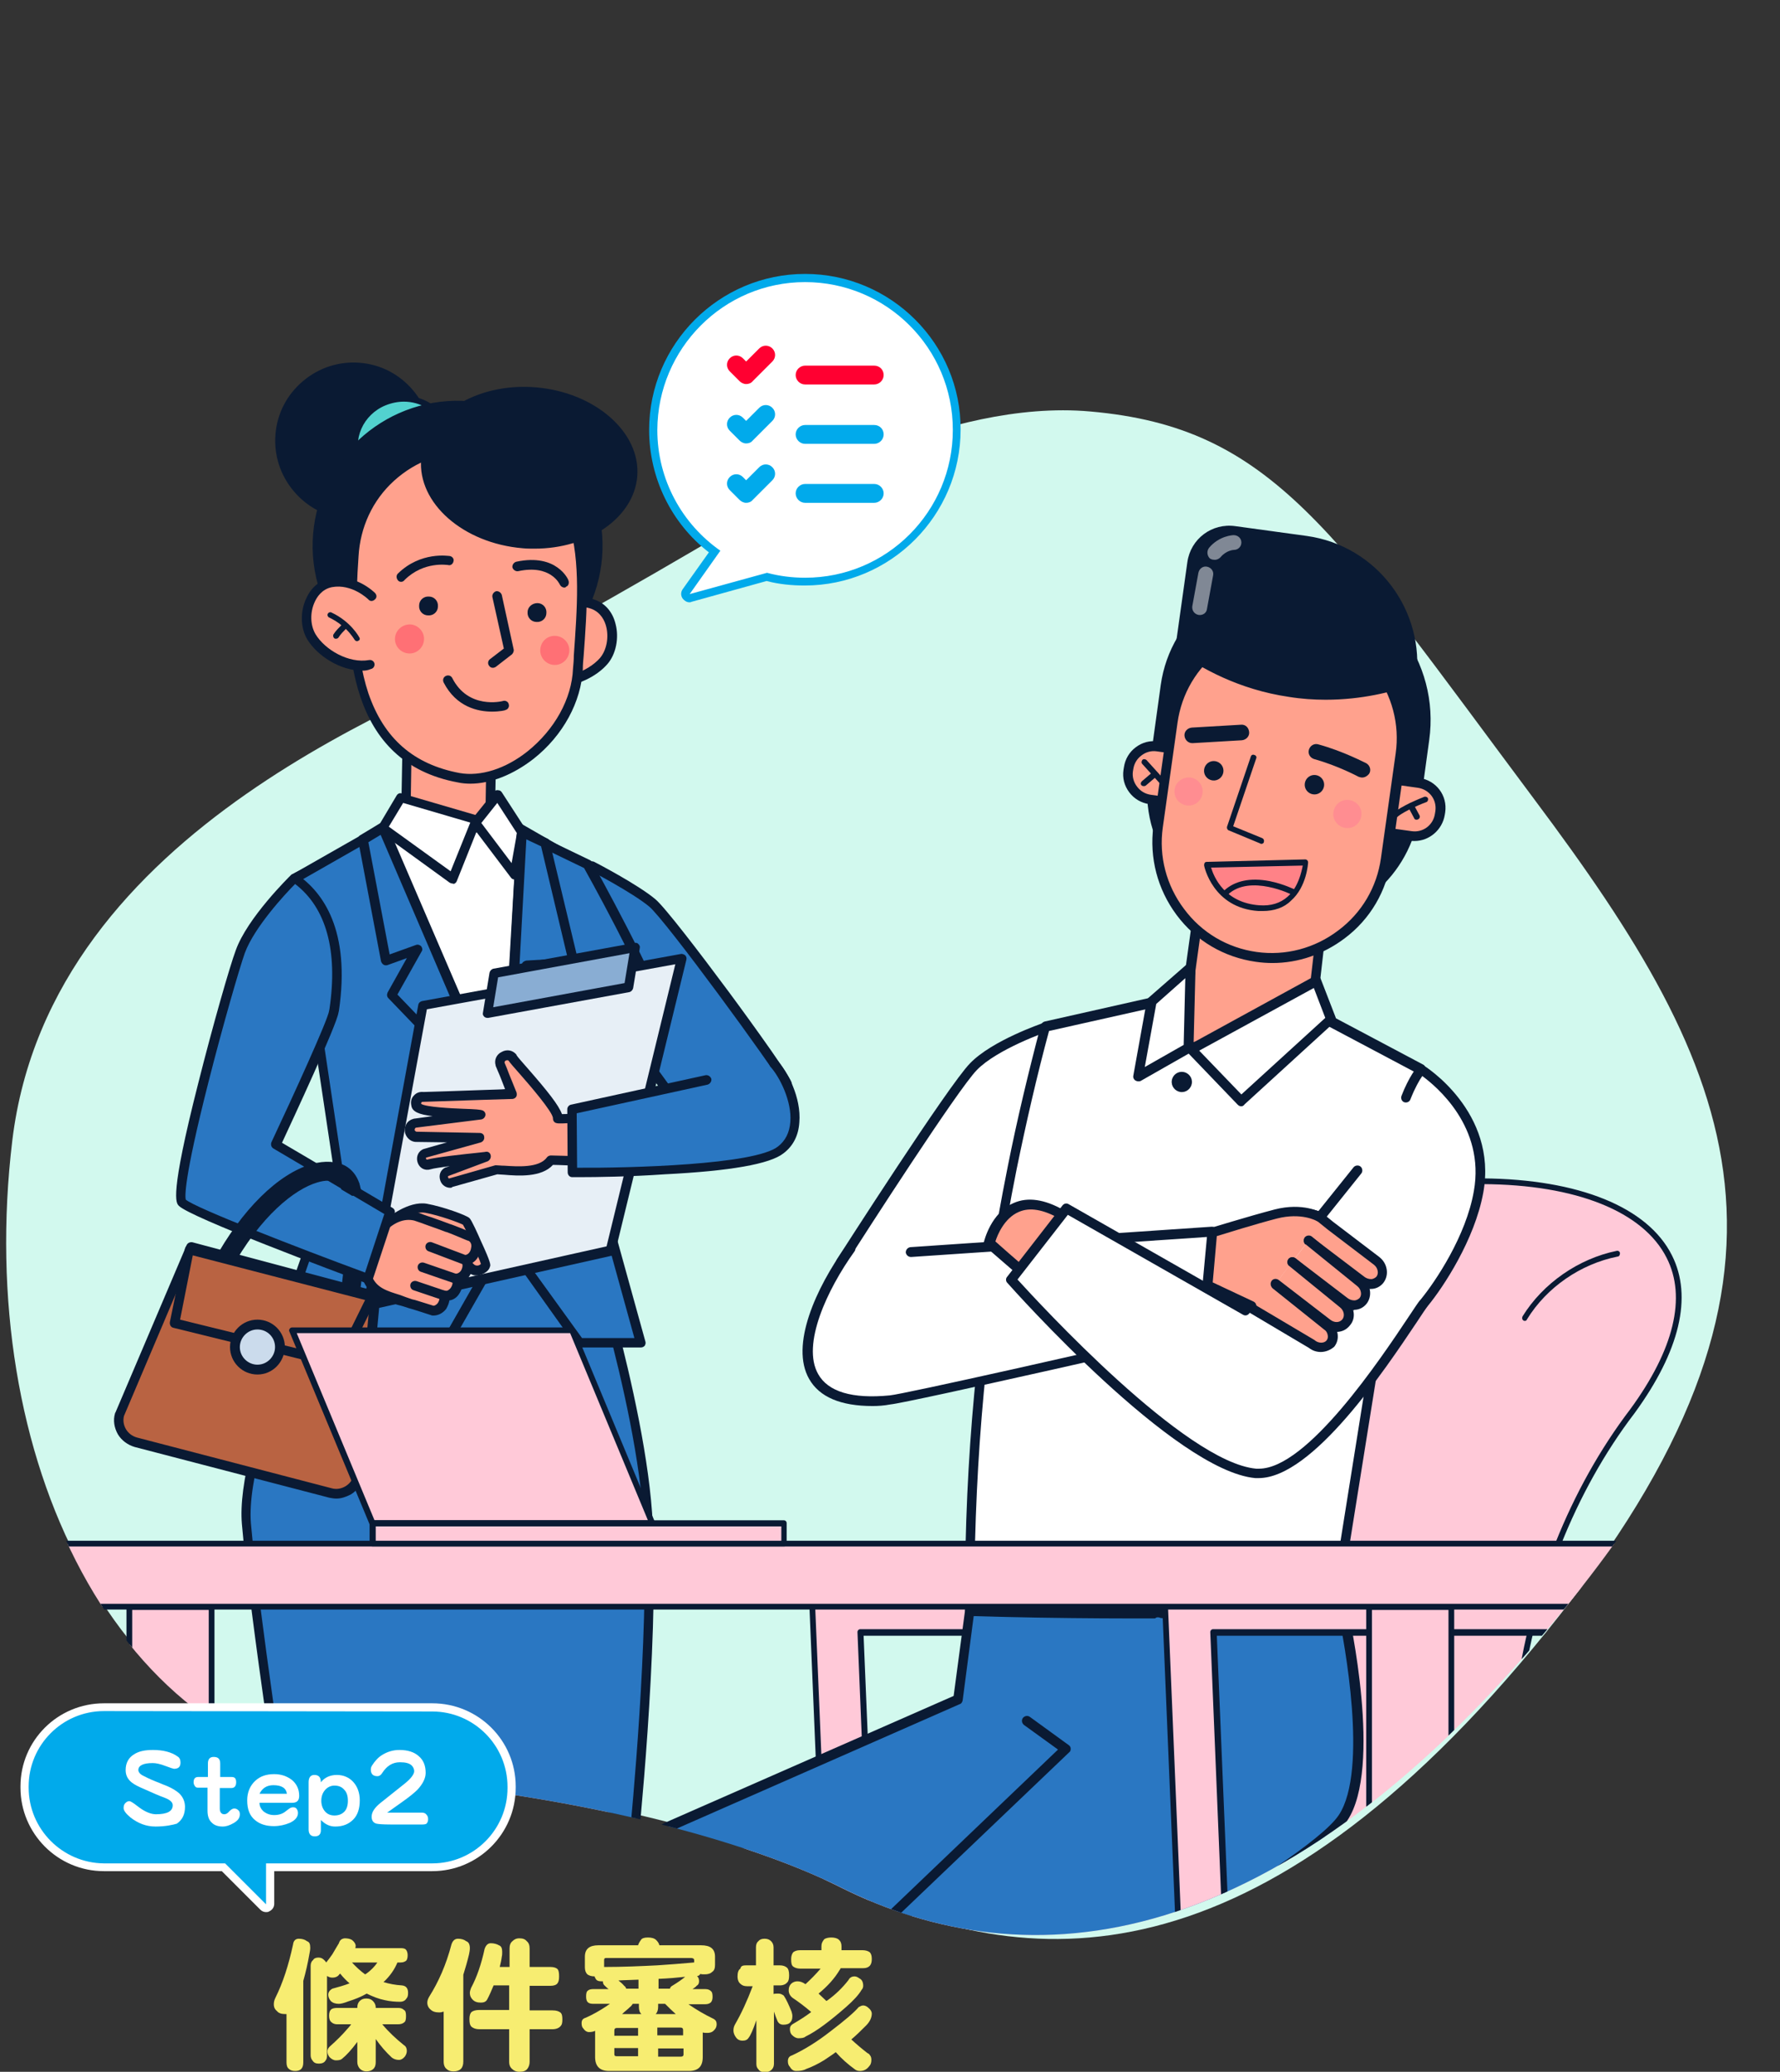 <?xml version="1.0" encoding="utf-8"?>
<!-- Generator: Adobe Illustrator 23.1.0, SVG Export Plug-In . SVG Version: 6.00 Build 0)  -->
<svg version="1.1" id="圖層_1" xmlns="http://www.w3.org/2000/svg" xmlns:xlink="http://www.w3.org/1999/xlink" x="0px" y="0px"
	 viewBox="0 0 434.9 506" style="enable-background:new 0 0 434.9 506;" xml:space="preserve">
<rect x="0" y="0" width="434.9" height="506" fill="#333333" stroke="none"/>
<style type="text/css">
	.st0{fill:#D2F9EE;}
	.st1{clip-path:url(#SVGID_2_);}
	.st2{fill:#0A1A33;}
	.st3{fill:#52D2CF;}
	.st4{fill:#FFA18D;}
	.st5{fill:#FF7075;}
	.st6{fill:#2A77C2;}
	.st7{fill:#FFAA98;}
	.st8{fill:#FFFFFF;}
	.st9{fill:#E7EFF6;}
	.st10{fill:#89ADD3;}
	.st11{fill:#B96342;}
	.st12{fill:#CBDBEC;}
	.st13{clip-path:url(#SVGID_4_);}
	.st14{fill:#FFC9D8;}
	.st15{fill:#FF8287;}
	.st16{fill:#FF8D91;}
	.st17{fill:#808895;}
	.st18{fill:#01AAEB;}
	.st19{fill:#F7ED71;}
	.st20{fill:#FF0031;}
</style>
<g>
	<g>
		<path class="st0" d="M191.7,121.3c0,0-37.7,22.7-62.7,36S12.3,201.3,3,278.6C-6.3,356,28.3,428,91,433.3s99.5,19.1,114.5,26.7
			c45,22.5,101.5,26,172.2-61.3s46.7-137.3-2.7-203.3c-49.3-66-64.1-91-108.6-94.9C231,97.3,191.7,121.3,191.7,121.3z"/>
	</g>
	<g>
		<g>
			<defs>
				<path id="SVGID_1_" d="M344.4,68.3c-62.7-5.3-99.5-19.1-114.5-26.7C184.9,19.2,124.7-14.4,54,73C10,127.4,6.4,197.4,19.1,235.7
					C10.9,248.3,5,262.9,3,279.6C-6.3,357,28.3,429,91,434.3s99.5,19.1,114.5,26.7c45,22.5,106.6,18.5,177.3-68.8
					c44-54.4,46.2-86.8,33.5-125.2c8.2-12.7,14.1-27.2,16.1-43.9C441.7,145.7,407,73.7,344.4,68.3z"/>
			</defs>
			<clipPath id="SVGID_2_">
				<use xlink:href="#SVGID_1_"  style="overflow:visible;"/>
			</clipPath>
			<g id="Secretary_2_" class="st1">
				<g>
					<g>
						<g>
							<path class="st2" d="M67.6,106.2c-0.9,10.4,6.9,19.5,17.2,20.3c10.4,0.9,19.5-6.9,20.3-17.2C106,98.9,98.3,89.8,88,89
								C77.6,88.1,68.5,95.8,67.6,106.2z"/>
						</g>
						<g>
							<path class="st2" d="M86.4,126.8c-0.5,0-1.1,0-1.6-0.1c-5.1-0.4-9.7-2.8-13-6.7c-3.3-3.9-4.9-8.8-4.5-13.9s2.8-9.7,6.7-13
								s8.8-4.9,13.9-4.5s9.7,2.8,13,6.7c3.3,3.9,4.9,8.8,4.5,13.9s-2.8,9.7-6.7,13C95.3,125.2,91,126.8,86.4,126.8z M86.4,89.1
								c-4.4,0-8.6,1.5-12,4.4c-3.8,3.2-6.1,7.7-6.5,12.7s1.1,9.8,4.3,13.6c3.2,3.8,7.7,6.1,12.7,6.5s9.8-1.1,13.6-4.3
								c3.8-3.2,6.1-7.7,6.5-12.7c0.8-10.2-6.8-19.2-17-20.1C87.4,89.1,86.9,89.1,86.4,89.1z"/>
						</g>
					</g>
					<g>
						<g>
							<path class="st3" d="M87.5,112.8c2.3,5.5,9,7.9,14.8,5.4c5.9-2.5,8.7-9,6.4-14.4c-2.3-5.5-9-7.9-14.8-5.4
								C88,100.9,85.2,107.4,87.5,112.8z"/>
						</g>
						<g>
							<path class="st2" d="M97.6,119.9c-4.6,0-8.9-2.5-10.7-6.8c-1.2-2.8-1.2-6,0.1-8.9c1.3-2.9,3.6-5.2,6.6-6.5
								c6.2-2.6,13.3-0.1,15.7,5.7c1.2,2.8,1.2,6-0.1,8.9c-1.3,2.9-3.6,5.2-6.6,6.5C101,119.6,99.3,119.9,97.6,119.9z M98.7,98.1
								c-1.5,0-3,0.3-4.5,0.9c-2.7,1.1-4.8,3.2-5.9,5.7s-1.2,5.3-0.1,7.8c2.2,5.1,8.4,7.3,13.9,5c2.7-1.1,4.8-3.2,5.9-5.7
								s1.2-5.3,0.1-7.8C106.5,100.3,102.7,98.1,98.7,98.1z"/>
						</g>
					</g>
					<g>
						<g>
							<path class="st2" d="M76.8,130.5c-1.6,19.4,12.8,36.3,32.1,37.9c19.4,1.6,36.3-12.8,37.9-32.1c1.6-19.4-12.8-36.3-32.1-37.9
								C95.4,96.7,78.4,111.1,76.8,130.5z"/>
						</g>
						<g>
							<path class="st2" d="M111.9,168.7c-1,0-2,0-3-0.1c-19.4-1.6-34-18.7-32.4-38.2c1.6-19.4,18.7-34,38.2-32.4
								c19.4,1.6,34,18.7,32.4,38.2c-0.8,9.4-5.2,18-12.4,24.1C128.3,165.8,120.3,168.7,111.9,168.7z M76.8,130.5H77
								c-1.6,19.2,12.7,36.1,31.9,37.7c1,0.1,1.9,0.1,2.9,0.1c18,0,33.3-13.8,34.8-32.1c1.6-19.2-12.7-36.1-31.9-37.7
								S78.6,111.2,77,130.4L76.8,130.5z"/>
						</g>
					</g>
					<g>
						<g>
							<g>
								<path class="st4" d="M134.6,149.2c0,0,5-3.6,10.3-1.6c5.3,1.9,5.9,9.9,2.6,13.9c-2.9,3.5-9.7,6.4-15.3,4.4"/>
							</g>
							<g>
								<path class="st2" d="M136,167.7c-1.4,0-2.8-0.2-4.2-0.7c-0.6-0.2-0.9-0.9-0.7-1.5s0.9-0.9,1.5-0.7c4.8,1.7,11.1-0.8,14-4.1
									c1.6-1.9,2.2-5,1.5-7.7c-0.3-1.2-1.2-3.4-3.6-4.3c-4.7-1.7-9.2,1.5-9.2,1.5c-0.5,0.4-1.2,0.2-1.6-0.3
									c-0.4-0.5-0.2-1.2,0.3-1.6c0.2-0.2,5.6-3.9,11.4-1.8c2.5,0.9,4.3,3,5,5.9c0.9,3.4,0.1,7.4-2,9.8
									C145.8,165.2,140.9,167.7,136,167.7z"/>
							</g>
						</g>
					</g>
					<g>
						<g>
							<polygon class="st4" points="99.1,200.4 119.8,200.4 120.3,173.5 99.6,172.7 							"/>
						</g>
						<g>
							<path class="st2" d="M119.8,201.6H99.1c-0.3,0-0.6-0.1-0.8-0.3c-0.2-0.2-0.3-0.5-0.3-0.8l0.5-27.7c0-0.3,0.1-0.6,0.4-0.8
								c0.2-0.2,0.5-0.3,0.8-0.3l20.6,0.8c0.6,0,1.1,0.5,1.1,1.2l-0.5,26.9C120.9,201.1,120.4,201.6,119.8,201.6z M100.3,199.3h18.3
								l0.4-24.7l-18.3-0.7L100.3,199.3z"/>
						</g>
					</g>
					<g>
						<g>
							<path class="st4" d="M112.1,190c12.3,2.3,28.4-11.2,29.1-26.6c1.6-22.9,5.2-51.1-25.5-54.2c-15.4-0.7-28.4,11.2-29.1,26.6
								C84.9,158.7,86.3,185.2,112.1,190z"/>
						</g>
						<g>
							<path class="st2" d="M114.9,191.4c-1,0-2.1-0.1-3-0.3c-26.6-4.9-28.1-32.2-26.5-55.4c0.3-7.7,3.7-14.9,9.4-20.1
								c5.7-5.2,13.2-7.9,20.9-7.6c0,0,0,0,0.1,0c30.5,3,28.4,30.3,26.8,52.2c-0.1,1.1-0.2,2.1-0.2,3.2c-0.4,8-4.8,16.2-12,21.9
								C125.4,189.2,119.9,191.4,114.9,191.4z M112.3,188.8c5.1,0.9,11.2-1,16.6-5.3c6.6-5.3,10.8-12.8,11.1-20.2
								c0.1-1.1,0.2-2.1,0.2-3.2c0.8-11.3,1.7-22.9-1.2-32.3c-3.2-10.5-10.9-16.2-23.5-17.4c-7.1-0.3-13.9,2.2-19.2,7
								c-5.3,4.8-8.3,11.4-8.7,18.5c-0.7,10.1-1.1,22.9,2.4,33.4C93.8,180.4,101.1,186.7,112.3,188.8z"/>
						</g>
					</g>
					<g>
						<g>
							<path class="st5" d="M132,158.7c-0.1,1.9,1.4,3.6,3.4,3.7c1.9,0.1,3.6-1.4,3.7-3.4c0.1-1.9-1.4-3.6-3.4-3.7
								C133.7,155.2,132.1,156.7,132,158.7z"/>
						</g>
					</g>
					<g>
						<g>
							<path class="st5" d="M96.5,155.9c-0.1,1.9,1.4,3.6,3.4,3.7c1.9,0.1,3.6-1.4,3.7-3.4c0.1-1.9-1.4-3.6-3.4-3.7
								C98.2,152.5,96.6,154,96.5,155.9z"/>
						</g>
					</g>
					<g>
						<g>
							<path class="st2" d="M137.9,143.5c-0.5,0-0.9-0.3-1.1-0.7c-0.1-0.2-2.3-5-10.2-3.3c-0.6,0.1-1.2-0.3-1.4-0.9
								c-0.1-0.6,0.3-1.2,0.9-1.4c5.1-1.1,8.3,0.1,10.1,1.4c2,1.4,2.7,3.1,2.7,3.2c0.2,0.6,0,1.3-0.6,1.5
								C138.2,143.5,138,143.5,137.9,143.5z"/>
						</g>
					</g>
					<g>
						<g>
							<path class="st2" d="M98,142.1c-0.3,0-0.6-0.1-0.8-0.4c-0.4-0.5-0.4-1.2,0-1.6c5.6-5.5,12.4-4.3,12.7-4.3
								c0.6,0.1,1.1,0.7,0.9,1.3c-0.1,0.6-0.7,1.1-1.3,0.9c-0.2,0-5.9-1-10.6,3.6C98.6,142,98.3,142.1,98,142.1z"/>
						</g>
					</g>
					<g>
						<g>
							<path class="st2" d="M128.9,149.5c-0.1,1.3,0.9,2.4,2.2,2.4c1.3,0.1,2.4-0.9,2.4-2.2c0.1-1.3-0.9-2.4-2.2-2.4
								C130,147.3,128.9,148.3,128.9,149.5z"/>
						</g>
					</g>
					<g>
						<g>
							<path class="st2" d="M102.4,147.9c-0.1,1.3,0.9,2.4,2.2,2.4c1.3,0.1,2.4-0.9,2.4-2.2c0.1-1.3-0.9-2.4-2.2-2.4
								C103.5,145.6,102.4,146.6,102.4,147.9z"/>
						</g>
					</g>
					<g>
						<g>
							<g>
								<path class="st4" d="M90.8,145.6c0,0-4.4-4.3-9.9-3.3s-7.5,8.8-4.8,13.3c2.3,3.9,8.5,7.9,14.3,6.9"/>
							</g>
							<g>
								<path class="st2" d="M88.6,163.8c-5.6,0-11.1-3.7-13.5-7.6c-1.7-2.8-1.8-6.8-0.3-10c1.2-2.7,3.3-4.5,5.9-5
									c6.1-1.1,10.7,3.4,10.9,3.6c0.5,0.5,0.5,1.2,0,1.6c-0.5,0.5-1.2,0.5-1.6,0c-0.1-0.1-4-3.9-8.9-3c-2.5,0.5-3.7,2.5-4.2,3.6
									c-1.2,2.6-1.1,5.7,0.2,7.9c2.3,3.8,8.1,7.2,13.1,6.3c0.6-0.1,1.2,0.3,1.3,0.9c0.1,0.6-0.3,1.2-0.9,1.3
									C89.9,163.7,89.3,163.8,88.6,163.8z"/>
							</g>
						</g>
						<g>
							<path class="st2" d="M87.8,155.7c-0.1-0.2-2.1-3.9-6.8-6.1c-0.3-0.2-0.8,0-0.9,0.3c-0.2,0.3,0,0.8,0.3,0.9
								c1.2,0.6,2.2,1.2,3,1.9c-0.5,0.5-1.4,1.4-1.9,2.2c-0.2,0.3-0.1,0.8,0.2,1c0.1,0.1,0.2,0.1,0.4,0.1c0.2,0,0.5-0.1,0.6-0.3
								c0.5-0.8,1.3-1.6,1.8-2.1c1.4,1.4,2.1,2.6,2.1,2.6c0.1,0.2,0.4,0.4,0.6,0.4c0.1,0,0.2,0,0.3-0.1
								C87.9,156.4,88,156,87.8,155.7z"/>
						</g>
					</g>
					<g>
						<g>
							<path class="st2" d="M103.1,112.1c-0.9,10.7,10.1,20.4,24.5,21.6s26.9-6.5,27.8-17.3c0.9-10.7-10.1-20.4-24.5-21.6
								C116.4,93.6,104,101.4,103.1,112.1z"/>
						</g>
						<g>
							<path class="st2" d="M130.6,134c-1,0-1.9,0-2.9-0.1c-14.5-1.2-25.7-11-24.8-21.8c0.9-10.8,13.5-18.7,28-17.5
								s25.7,11,24.8,21.8C154.8,126.5,143.8,134,130.6,134z M127.9,94.9c-13,0-23.8,7.3-24.6,17.2c-0.9,10.6,10,20.2,24.3,21.3
								c14.3,1.2,26.6-6.5,27.5-17.1s-10-20.2-24.3-21.3C129.9,95,128.9,94.9,127.9,94.9z"/>
						</g>
					</g>
					<g>
						<g>
							<path class="st2" d="M120.4,163.1c-0.4,0-0.7-0.2-0.9-0.5c-0.4-0.5-0.3-1.2,0.2-1.6l3.4-2.6l-2.8-12.6
								c-0.1-0.6,0.3-1.2,0.9-1.4c0.6-0.1,1.2,0.3,1.4,0.9l2.9,13.3c0.1,0.4-0.1,0.9-0.4,1.2l-4,3.1
								C120.9,163,120.7,163.1,120.4,163.1z"/>
						</g>
					</g>
					<g>
						<g>
							<path class="st2" d="M120.2,173.8c-3.4,0-8.7-1.1-11.8-7.1c-0.3-0.6-0.1-1.3,0.5-1.6s1.3-0.1,1.6,0.5
								c3.9,7.7,12.1,5.7,12.4,5.6c0.6-0.2,1.3,0.2,1.4,0.8c0.2,0.6-0.2,1.3-0.8,1.4C123.5,173.5,122.1,173.8,120.2,173.8z"/>
						</g>
					</g>
				</g>
				<g>
					<g>
						<g>
							<path class="st6" d="M144.7,211.5c0,0,10.4,5.4,14.7,9c4.2,3.5,32.2,41.8,32.9,44.2c0.7,2.5-20.9,13.1-20.9,13.1l-24.8-34"/>
						</g>
						<g>
							<path class="st2" d="M171.4,279c-0.4,0-0.7-0.2-0.9-0.5l-24.8-34c-0.4-0.5-0.3-1.2,0.3-1.6c0.5-0.4,1.2-0.3,1.6,0.3
								l24.2,33.2c8.7-4.3,18.1-9.7,19.3-11.5c-2-3.9-28.5-40.2-32.5-43.5c-4.1-3.4-14.4-8.8-14.5-8.8c-0.6-0.3-0.8-1-0.5-1.6
								s1-0.8,1.6-0.5c0.4,0.2,10.6,5.5,14.9,9.1c2.3,1.9,10.8,13,18,22.7c0.6,0.8,14.7,19.9,15.3,22.1c0.4,1.3-0.2,2.9-10.7,8.8
								c-5.3,2.9-10.7,5.6-10.8,5.6C171.7,279,171.5,279,171.4,279z M191.1,265.1L191.1,265.1L191.1,265.1z"/>
						</g>
					</g>
					<g>
						<g>
							<g>
								<g>
									<path class="st7" d="M150.5,361.5c0,0,0.2,110.7-5.1,134.7c-2.1,9.4-11.6,110.2-11.6,110.2l26.9,26.9l-49.8-3.7l0.8-2
										c1.5-15.5,5.3-13.4,5.5-23.5c0.6-27.1-9.1-68.2-1.1-104.5c2-9-15.4-110.2-13.2-132.2c2.2-22,13.2-32.3,22-35.3"/>
								</g>
								<g>
									<path class="st2" d="M160.6,634.5L160.6,634.5l-49.9-3.7c-0.4,0-0.7-0.2-0.9-0.5c-0.2-0.3-0.2-0.7-0.1-1l0.7-1.9
										c0.8-8.3,2.3-11.7,3.5-14.5c1-2.4,1.9-4.3,2-8.8c0.2-9.2-0.8-20.2-1.9-31.9c-2.1-22.9-4.5-48.8,0.8-72.8
										c0.8-3.8-2.2-26.5-5.4-50.5c-4.3-32.4-9.1-69.1-7.9-81.6c1-10.2,4-18.8,8.8-25.4c3.8-5.3,8.8-9.1,14.1-10.9
										c0.6-0.2,1.3,0.1,1.5,0.7s-0.1,1.3-0.7,1.5c-13.6,4.5-19.9,20.7-21.2,34.3c-1.2,12.2,3.6,48.8,7.9,81
										c3.9,29.2,6.2,47.3,5.3,51.3c-5.2,23.7-2.8,49.4-0.7,72.1c1.1,11.7,2.1,22.8,1.9,32.1c-0.1,5-1.1,7.2-2.2,9.7
										c-1.2,2.8-2.6,5.9-3.3,13.9c0,0.1,0,0.2-0.1,0.3l-0.2,0.6l45.1,3.3L133,607.1c-0.2-0.2-0.4-0.6-0.3-0.9
										c0.4-4.1,9.6-101,11.7-110.3c5.3-23.6,5.1-133.3,5.1-134.4c0-0.6,0.5-1.2,1.2-1.2l0,0c0.6,0,1.2,0.5,1.2,1.2
										c0,4.5,0.2,111.1-5.2,134.9c-2,8.9-10.8,101.5-11.6,109.5l26.5,26.5c0.3,0.3,0.4,0.9,0.2,1.3
										C161.5,634.2,161.1,634.5,160.6,634.5z"/>
								</g>
							</g>
						</g>
						<g>
							<g>
								<g>
									<path class="st7" d="M116.7,365.4c0,0,2.4,117-5.4,140.3c-4.2,12.5-42,102.5-42,102.5l18.3,33.4l-46.8-17.5l1.3-1.7
										c5.8-14.5,8.8-11.4,11.9-21.1c8.1-25.9,10.3-68,28.2-100.6c4.4-8.1-15.4-107.4-13.2-129.5c2.2-22,13.2-32.3,22-35.3"/>
								</g>
								<g>
									<path class="st2" d="M87.5,642.8c-0.1,0-0.3,0-0.4-0.1l-46.8-17.5c-0.3-0.1-0.6-0.4-0.7-0.8c-0.1-0.4,0-0.7,0.2-1l1.2-1.6
										c3.1-7.7,5.5-10.6,7.4-12.9c1.7-2,3-3.6,4.4-7.9c2.8-8.8,4.9-19.6,7.1-31.1c4.4-22.5,9.3-48.1,21.2-69.7
										c2-3.7-2.2-33.4-6-59.6c-4.1-28.7-8.4-58.4-7.3-69.5c1-10.2,4-18.8,8.8-25.4c3.8-5.3,8.8-9.1,14.1-10.9
										c0.6-0.2,1.3,0.1,1.5,0.7s-0.1,1.3-0.7,1.5c-13.6,4.5-19.9,20.7-21.2,34.3c-1.1,10.8,3.2,40.3,7.3,68.9
										c5.1,35.1,8,56.8,5.7,61c-11.6,21.2-16.6,46.6-20.9,69c-2.2,11.6-4.4,22.5-7.2,31.4c-1.5,4.8-3,6.6-4.8,8.7
										c-1.9,2.3-4.1,4.9-7.1,12.4c0,0.1-0.1,0.2-0.2,0.3l-0.4,0.5L85,639.4l-16.8-30.6c-0.2-0.3-0.2-0.7-0.1-1
										c0.4-0.9,37.9-90.2,42-102.4c7.6-22.9,5.4-138.7,5.3-139.9c0-0.6,0.5-1.2,1.1-1.2c0.7,0,1.2,0.5,1.2,1.1
										c0.1,4.8,2.3,117.4-5.5,140.7c-4,12-38.5,94-41.9,102.1l18,32.9c0.2,0.4,0.2,1-0.1,1.3C88.2,642.6,87.9,642.8,87.5,642.8z"
										/>
								</g>
							</g>
						</g>
						<g>
							<g>
								<path class="st6" d="M141.5,295.9c0,0,15.6,46.4,17,76.6c1.4,30.3-3.7,78.5-3.7,78.5h-84c0,0-8.7-56.4-10.6-78.9
									c-1.8-22.5,25.7-76.2,25.7-76.2L141.5,295.9L141.5,295.9z"/>
							</g>
							<g>
								<path class="st2" d="M154.8,452.2h-84c-0.6,0-1.1-0.4-1.1-1c-0.1-0.6-8.7-56.7-10.6-79c-0.8-9.5,3.3-25.3,12.2-47.1
									c6.6-16.1,13.5-29.6,13.6-29.7c0.2-0.4,0.6-0.6,1-0.6h55.5c0.5,0,0.9,0.3,1.1,0.8c0,0.1,4,11.8,8,27
									c3.7,14.1,8.3,34.2,9,49.9c1.4,30-3.6,78.2-3.7,78.6C155.9,451.7,155.4,452.2,154.8,452.2z M71.8,449.9h81.9
									c0.7-7.2,4.8-49.9,3.6-77.3c-0.7-15.5-5.3-35.5-9-49.4c-3.4-12.9-6.8-23.3-7.7-26.1h-54c-3.1,6.1-26.9,54.3-25.3,74.9
									C63.1,392.6,70.6,442.3,71.8,449.9z"/>
							</g>
						</g>
					</g>
					<g>
						<g>
							<g>
								<path class="st8" d="M127.3,202.5l14.1,8.1c0,0,17.5,29.5,18,37.3S140,295.8,140,295.8H83.9c0,0-4.1-39.6-6-46.5
									c-1.8-6.9-5.4-35.1-5.4-35.1l25.6-12.9L127.3,202.5z"/>
							</g>
							<g>
								<path class="st2" d="M140.1,297H83.9c-0.6,0-1.1-0.4-1.2-1c0-0.4-4.1-39.5-5.9-46.3c-1.8-6.9-5.3-34.1-5.4-35.3
									c-0.1-0.5,0.2-1,0.6-1.2l25.6-12.9c0.2-0.1,0.4-0.1,0.6-0.1l29.2,1.1c0.2,0,0.4,0.1,0.5,0.2l14.1,8.1
									c0.2,0.1,0.3,0.2,0.4,0.4c0.7,1.2,17.7,29.8,18.1,37.8c0.3,5.2-7.2,21.9-9.6,27.4c-4.8,10.9-9.8,21-9.9,21.1
									C140.9,296.7,140.5,297,140.1,297z M84.9,294.7h54.4c5.7-11.6,19.3-40.6,18.9-46.7c-0.1-2.1-1.8-7.5-9-21.1
									c-3.9-7.4-7.8-14-8.6-15.4l-13.6-7.8l-28.6-1.1L73.8,215c0.6,4.7,3.6,28,5.2,34.1C80.7,255.4,84.2,288.2,84.9,294.7z"/>
							</g>
						</g>
					</g>
					<g>
						<g>
							<g>
								<polygon class="st6" points="93.5,202.2 123.5,272 123.5,302.6 109.2,327.6 67.5,327.6 82.4,284.8 71.9,214.5 								"/>
							</g>
							<g>
								<path class="st2" d="M109.2,328.8H67.5c-0.4,0-0.7-0.2-0.9-0.5c-0.2-0.3-0.3-0.7-0.1-1.1l14.9-42.5l-10.5-70
									c-0.1-0.5,0.2-0.9,0.6-1.2l21.6-12.3c0.3-0.2,0.6-0.2,0.9-0.1c0.3,0.1,0.6,0.3,0.7,0.6l30,69.7c0.1,0.1,0.1,0.3,0.1,0.5
									v30.6c0,0.2-0.1,0.4-0.2,0.6l-14.3,25C110,328.6,109.6,328.8,109.2,328.8z M69.1,326.5h39.4l13.8-24.2v-30.1L93,203.9
									l-19.8,11.3l10.4,69.5c0,0.2,0,0.4-0.1,0.6L69.1,326.5z"/>
							</g>
						</g>
						<g>
							<g>
								<polygon class="st6" points="93.5,202.2 88.7,205.2 94.2,234.7 101.9,232 95.6,243.1 123.5,272 								"/>
							</g>
							<g>
								<path class="st2" d="M123.5,273.1c-0.3,0-0.6-0.1-0.8-0.4l-27.8-28.9c-0.4-0.4-0.4-0.9-0.2-1.4l4.7-8.4l-4.7,1.7
									c-0.3,0.1-0.7,0.1-1-0.1c-0.3-0.2-0.5-0.5-0.6-0.8l-5.6-29.6c-0.1-0.5,0.1-1,0.5-1.2l4.8-2.9c0.3-0.2,0.6-0.2,1-0.1
									c0.3,0.1,0.6,0.3,0.7,0.6l30,69.7c0.2,0.5,0,1.1-0.4,1.4C123.9,273.1,123.7,273.1,123.5,273.1z M97.1,242.9l22.8,23.7
									L93,203.9l-3,1.8l5.2,27.4l6.4-2.3c0.5-0.2,1,0,1.3,0.3c0.3,0.4,0.4,0.9,0.1,1.3L97.1,242.9z"/>
							</g>
						</g>
					</g>
					<g>
						<g>
							<polygon class="st8" points="121.6,194.2 116.1,200.9 125.7,213.6 127.5,203.2 							"/>
						</g>
						<g>
							<path class="st2" d="M125.7,214.8c-0.4,0-0.7-0.2-0.9-0.5l-9.6-12.7c-0.3-0.4-0.3-1,0-1.4l5.5-6.8c0.2-0.3,0.6-0.5,1-0.4
								c0.4,0,0.7,0.2,0.9,0.5l5.9,9.1c0.2,0.2,0.2,0.5,0.2,0.8l-1.8,10.4c-0.1,0.5-0.4,0.8-0.9,0.9
								C125.9,214.8,125.8,214.8,125.7,214.8z M117.6,201l7.4,9.8l1.3-7.3l-4.8-7.4L117.6,201z"/>
						</g>
					</g>
					<g>
						<g>
							<polygon class="st8" points="116.4,200.2 110.6,214.7 93.5,202.2 97.9,194.8 							"/>
						</g>
						<g>
							<path class="st2" d="M110.6,215.8c-0.2,0-0.5-0.1-0.7-0.2l-17.1-12.4c-0.5-0.4-0.6-1-0.3-1.5l4.4-7.4
								c0.3-0.5,0.8-0.7,1.3-0.5l18.5,5.4c0.3,0.1,0.6,0.3,0.7,0.6s0.2,0.6,0,0.9l-5.8,14.5c-0.1,0.3-0.4,0.6-0.8,0.7
								C110.8,215.8,110.7,215.8,110.6,215.8z M95,201.9l15.1,10.9l4.8-11.9l-16.4-4.8L95,201.9z"/>
						</g>
					</g>
					<g>
						<g>
							<path class="st6" d="M127.5,203.2l-4,68.7v30.6l18.1,25.4h15l-10.1-36.5c0,0,15.7-38.3,14.6-44.5c-1-6.3-17.4-35.8-17.4-35.8
								L127.5,203.2z"/>
						</g>
						<g>
							<path class="st2" d="M156.5,329.1h-15c-0.4,0-0.7-0.2-0.9-0.5l-18.1-25.4c-0.1-0.2-0.2-0.4-0.2-0.7V272c0,0,0,0,0-0.1l4-68.7
								c0-0.4,0.2-0.7,0.6-0.9c0.3-0.2,0.7-0.2,1.1,0l16.2,7.8c0.2,0.1,0.4,0.3,0.5,0.5c0.7,1.2,16.5,29.8,17.5,36.2
								c1,6.2-12.3,39.4-14.5,44.8l10,36.1c0.1,0.3,0,0.7-0.2,1C157.2,329,156.9,329.1,156.5,329.1z M142.2,326.8H155l-9.7-35.1
								c-0.1-0.2-0.1-0.5,0-0.7c6.2-15.3,15.3-39.5,14.5-43.9c-0.8-4.7-11.4-24.9-17.1-35.1l-14.3-6.9l-3.9,67v30.2L142.2,326.8z"/>
						</g>
					</g>
					<g>
						<g>
							<polygon class="st6" points="127.5,203.2 123.8,270.9 138.4,242.1 128.7,235.8 140.2,235.1 133.2,205.9 							"/>
						</g>
						<g>
							<path class="st2" d="M123.8,272.1c-0.1,0-0.2,0-0.3,0c-0.5-0.1-0.9-0.6-0.9-1.2l3.7-67.7c0-0.4,0.2-0.7,0.6-0.9
								c0.3-0.2,0.7-0.2,1.1-0.1l5.7,2.6c0.3,0.1,0.6,0.4,0.6,0.8l7,29.2c0.1,0.3,0,0.7-0.2,1s-0.5,0.4-0.9,0.5l-7.9,0.5l6.8,4.3
								c0.5,0.3,0.7,1,0.4,1.5l-14.6,28.9C124.7,271.8,124.2,272.1,123.8,272.1z M128.6,205l-3.3,60.5l11.6-23l-8.9-5.7
								c-0.4-0.3-0.6-0.8-0.5-1.3s0.6-0.8,1.1-0.9l10.1-0.6l-6.5-27.3L128.6,205z"/>
						</g>
					</g>
					<g>
						<g>
							<g>
								<g>
									<polygon class="st9" points="89.9,318.6 103.3,245.5 166.6,234 149.2,305.3 									"/>
								</g>
								<g>
									<path class="st2" d="M89.9,319.8c-0.3,0-0.6-0.1-0.8-0.3c-0.3-0.3-0.4-0.7-0.3-1l13.4-73.1c0.1-0.5,0.5-0.8,0.9-0.9
										l63.2-11.5c0.4-0.1,0.8,0.1,1.1,0.3c0.3,0.3,0.4,0.7,0.3,1.1l-17.4,71.4c-0.1,0.4-0.4,0.8-0.9,0.9L90.1,320
										C90.1,319.7,90,319.8,89.9,319.8z M104.3,246.5l-13,70.6l56.9-12.7l16.8-68.9L104.3,246.5z"/>
								</g>
							</g>
							<g>
								<g>
									<polygon class="st10" points="119.1,247.4 153.6,241.1 155.3,231.4 120.7,237.7 									"/>
								</g>
								<g>
									<path class="st2" d="M119.1,248.6c-0.3,0-0.6-0.1-0.8-0.3c-0.3-0.3-0.4-0.6-0.3-1l1.6-9.7c0.1-0.5,0.5-0.9,0.9-1l34.5-6.3
										c0.4-0.1,0.8,0,1,0.3c0.3,0.3,0.4,0.6,0.3,1l-1.6,9.7c-0.1,0.5-0.5,0.9-0.9,1l-34.5,6.3
										C119.3,248.6,119.2,248.6,119.1,248.6z M121.7,238.7l-1.2,7.3l32.1-5.9l1.2-7.3L121.7,238.7z"/>
								</g>
							</g>
						</g>
						<g>
							<g>
								<g>
									<path class="st4" d="M146,272.6c-5.3,0.4-8.9,0.6-9.5,0.5c0.2-2.6-9.7-12.8-11-14.8c-1.1-1.4-3.6-0.2-3,1.6
										c0.7,1.9,2,5,2.9,7.2c-0.1,0-21.6,0.7-21.7,0.7c-1.5-0.1-2,1.1-1.7,2c0.1,2.4,14.4,1.9,15.8,2.4l-16,2
										c-0.9,0.2-1.6,1.1-1.3,2.1c0.2,0.8,0.9,1.3,1.7,1.2l15.3,0.3l-13.3,3.7c-1.7,0.5-0.9,3.3,0.8,2.8
										c2.6-0.7,11.1-1.5,14.2-1.8l-9.7,3.6c-1.6,0.7-0.6,3.3,1.1,2.7l11.2-3.2c2.9,0,10.5,1.4,13.2-2.3c0,0,4.1,0.1,10.2,0.3"/>
								</g>
								<g>
									<path class="st2" d="M110,290.1c-1,0-2-0.6-2.4-1.7c-0.5-1.4,0-2.7,1.3-3.3c0,0,0,0,0.1,0l0.9-0.3c-2,0.3-3.8,0.5-4.8,0.8
										c-1.4,0.4-2.7-0.4-3.1-1.8s0.3-2.8,1.6-3.2l0,0l5.6-1.6l-7.3-0.1c-1.3,0.1-2.5-0.8-2.9-2.1c-0.2-0.8-0.1-1.6,0.3-2.3
										c0.4-0.7,1.1-1.1,1.9-1.3c0,0,0,0,0.1,0l4.4-0.6c-3.4-0.4-5-1.1-5.2-2.6c-0.2-0.9,0-1.8,0.6-2.4c0.6-0.7,1.4-1,2.4-0.9
										c0.8,0,9.2-0.3,14.9-0.5c2.5-0.1,4.1-0.1,5-0.2c-0.6-1.5-1.2-3.2-1.8-4.5l-0.5-1.2v-0.1c-0.4-1.3,0.2-2.7,1.5-3.3
										c1.3-0.7,2.7-0.4,3.6,0.7c0,0,0,0,0,0.1c0.3,0.5,1.4,1.7,2.7,3.2c4.9,5.6,7.6,9,8.4,11.2c1,0,3.3-0.1,8.4-0.5
										c0.6,0,1.2,0.4,1.2,1.1c0,0.6-0.4,1.2-1.1,1.2c-8.9,0.6-9.5,0.5-9.8,0.4c-0.6-0.1-0.9-0.6-0.9-1.2c0-1.5-5.8-8.2-8-10.7
										c-1.4-1.6-2.4-2.7-2.8-3.3c-0.2-0.3-0.6-0.1-0.7-0.1c-0.1,0.1-0.4,0.2-0.3,0.6l0.5,1.2c0.7,1.9,1.7,4.2,2.4,6
										c0.1,0.4,0.1,0.8-0.1,1.1c-0.2,0.3-0.6,0.5-0.9,0.5c-0.2,0-3.2,0.1-6.7,0.2c-12.3,0.4-14.6,0.5-15.1,0.5l0,0
										c-0.1,0-0.3,0-0.4,0.1s-0.1,0.3-0.1,0.4l0,0c1.2,0.8,7.6,1.1,10.3,1.2c3,0.1,4.2,0.2,4.7,0.4c0.5,0.2,0.8,0.7,0.7,1.2
										c-0.1,0.5-0.5,0.9-1,1l-15.9,2c-0.2,0-0.3,0.2-0.3,0.2c0,0.1-0.1,0.2-0.1,0.4c0.1,0.2,0.3,0.4,0.5,0.4h0.1l15.3,0.3
										c0.6,0,1.1,0.4,1.1,1c0.1,0.6-0.3,1.1-0.8,1.3l-13.3,3.7c-0.1,0-0.2,0.1-0.1,0.3c0.1,0.3,0.2,0.2,0.3,0.2
										c2.3-0.6,8.8-1.3,12.7-1.7c0.6-0.1,1.2-0.1,1.6-0.2c0.6-0.1,1.1,0.3,1.2,0.9s-0.2,1.1-0.7,1.4l-9.6,3.6
										c-0.1,0-0.2,0.1-0.1,0.4s0.2,0.2,0.3,0.2l11.2-3.2c0.1,0,0.2,0,0.3,0c0.5,0,1.1,0.1,1.9,0.1c3.2,0.2,8.5,0.6,10.4-2
										c0.2-0.3,0.6-0.5,1-0.5c0,0,4.1,0.1,10.2,0.3c0.6,0,1.1,0.6,1.1,1.2s-0.6,1.1-1.2,1.1c-4.8-0.1-8.3-0.3-9.6-0.3
										c-2.8,3.1-8.5,2.7-12,2.4c-0.6,0-1.2-0.1-1.6-0.1l-11,3.1C110.5,290,110.3,290.1,110,290.1z"/>
								</g>
							</g>
						</g>
						<g>
							<g>
								<path class="st6" d="M189.1,259.8c3.6,3.8,8.8,15.6,1.8,21.2c-7.4,5.8-51,5.4-51,5.4l-0.1-15.4l32.9-7.2"/>
							</g>
							<g>
								<path class="st2" d="M141.8,287.5c-1.2,0-2,0-2,0c-0.6,0-1.1-0.5-1.1-1.2l-0.1-15.4c0-0.5,0.4-1,0.9-1.1l32.9-7.2
									c0.6-0.1,1.2,0.3,1.4,0.9c0.1,0.6-0.3,1.2-0.9,1.4l-32,7l0.1,13.3c12.8,0.1,43.5-0.7,49.1-5.2c1.8-1.4,2.8-3.4,3-6
									c0.4-5-2.6-11-4.9-13.5c-0.4-0.5-0.4-1.2,0-1.6c0.5-0.4,1.2-0.4,1.6,0c2.6,2.7,6,9.2,5.5,15.2c-0.2,3.2-1.5,5.8-3.9,7.6
									c-3.3,2.6-13,4.3-28.9,5.1C153.9,287.4,145.5,287.5,141.8,287.5z"/>
							</g>
						</g>
					</g>
					<g>
						<g>
							<g>
								<g>
									<path class="st4" d="M94.9,298.7c0,0,4.9-4.2,9.1-3.5c4.1,0.7,9.4,2.8,9.8,3.2c0.4,0.4,5,10,4.8,10.7s-2.3,2.1-3.7,0.6
										c-1.4-1.5-8.2-7-9.3-7.2c-1.2-0.2-2.1,5.9-6.6,6.2"/>
								</g>
								<g>
									<path class="st2" d="M116.4,311.5c-0.9,0-1.7-0.4-2.4-1.1c-1.3-1.4-6.6-5.6-8.3-6.6c-0.1,0.2-0.3,0.5-0.4,0.8
										c-1,1.9-2.7,5-6.3,5.2c-0.6,0-1.2-0.5-1.2-1.1s0.5-1.2,1.1-1.2c2.3-0.1,3.5-2.4,4.4-4c0.7-1.2,1.3-2.4,2.5-2.2
										c1.7,0.3,8.9,6.3,10,7.5c0.2,0.2,0.5,0.3,0.8,0.3c0.4,0,0.7-0.2,0.9-0.4c-0.5-1.7-3.6-8.3-4.4-9.6c-1-0.5-5.5-2.2-9.2-2.9
										c-3-0.5-6.9,2.2-8.1,3.3c-0.5,0.4-1.2,0.4-1.6-0.1s-0.4-1.2,0.1-1.6c0.2-0.2,5.4-4.6,10-3.8c3.9,0.7,9.7,2.8,10.4,3.5
										c0.5,0.4,2.1,4,2.8,5.6c2.5,5.4,2.4,5.9,2.2,6.3c-0.2,0.9-1.3,1.7-2.5,2C116.9,311.5,116.6,311.5,116.4,311.5z
										 M117.4,309.1L117.4,309.1L117.4,309.1z M117.5,308.6L117.5,308.6L117.5,308.6z"/>
								</g>
							</g>
							<g>
								<g>
									<path class="st4" d="M114.1,310.3c0.3-0.8,0.2-1.7-0.2-2.5c2.4-0.3,3.5-4.3,1.3-5.6c-1.5-0.5-4.4-1.8-5.7-2.2
										c-1.8-0.7-5.9-2.2-7.8-2.9c-7.2-1.9-14.3,8.6-11.7,15.2c1.8,4.3,5.9,4.5,10.3,6l5.4,1.7c0.1,0,0.2,0,0.3,0
										c1.7,0,3.1-2,2.6-3.7c2.1,0.6,3.9-2.1,3.1-4C112.7,312.3,113.7,311.4,114.1,310.3z"/>
								</g>
								<g>
									<path class="st2" d="M105.9,321.3c-0.2,0-0.4,0-0.6-0.1c0,0-5.2-1.7-5.4-1.7l0,0c-0.9-0.3-1.8-0.6-2.7-0.8
										c-3.5-1-6.7-2-8.4-5.8c-1.5-3.9-0.2-9.3,3.3-13.2c2.9-3.2,6.4-4.5,9.8-3.6h0.1c0.8,0.3,2.1,0.8,3.4,1.2
										c1.7,0.6,3.4,1.2,4.4,1.6c0.7,0.2,1.9,0.7,3.2,1.2c0.9,0.4,1.9,0.8,2.5,1c0.1,0,0.1,0.1,0.2,0.1c1.4,0.8,2.1,2.4,1.7,4.2
										c-0.3,1.4-1,2.5-2.1,3.1c0.1,0.7,0.1,1.4-0.1,2.1l0,0c-0.4,1.2-1.2,2.1-2.2,2.6c0.1,1.1-0.4,2.3-1.1,3.2
										c-0.6,0.7-1.3,1.1-2.1,1.2c-0.1,0.7-0.4,1.4-0.8,2.1C108.2,320.7,107.1,321.3,105.9,321.3L105.9,321.3z M105.9,319
										L105.9,319L105.9,319L105.9,319z M100.6,317.3c0.2,0.1,0.5,0.1,0.8,0.2l4.5,1.4c0.4,0,0.8-0.3,1.1-0.7
										c0.3-0.5,0.5-1.1,0.3-1.5c-0.1-0.4,0-0.8,0.3-1.2c0.3-0.3,0.7-0.4,1.1-0.3c0.6,0.2,1-0.2,1.3-0.5c0.5-0.6,0.7-1.4,0.5-2
										c-0.1-0.3-0.1-0.7,0.1-1s0.5-0.5,0.8-0.6c0.7-0.1,1.3-0.6,1.5-1.4c0.2-0.5,0.1-1.1-0.1-1.5c-0.2-0.3-0.2-0.7,0-1.1
										c0.2-0.3,0.5-0.6,0.9-0.6c0.8-0.1,1.3-0.9,1.4-1.7c0.1-0.3,0.2-1.2-0.5-1.7c-0.7-0.2-1.5-0.6-2.5-1c-1.2-0.5-2.4-1-3-1.2
										H109c-1-0.4-2.7-1-4.4-1.6c-1.3-0.5-2.5-0.9-3.4-1.2c-2.5-0.6-5.1,0.5-7.4,3c-2.8,3.2-4.1,7.7-2.9,10.7
										c1.2,2.8,3.7,3.5,6.9,4.5C98.8,316.7,99.7,317,100.6,317.3L100.6,317.3z M114.1,310.3L114.1,310.3L114.1,310.3z"/>
								</g>
							</g>
							<g>
								<g>
									<path class="st2" d="M113.8,309c-0.1,0-0.3,0-0.4-0.1l-8.7-3.3c-0.6-0.2-0.9-0.9-0.7-1.5c0.2-0.6,0.9-0.9,1.5-0.7l8.7,3.3
										c0.6,0.2,0.9,0.9,0.7,1.5C114.7,308.7,114.3,309,113.8,309z"/>
								</g>
							</g>
							<g>
								<g>
									<path class="st2" d="M111.6,313.6c-0.1,0-0.3,0-0.4-0.1l-8.4-2.9c-0.6-0.2-0.9-0.9-0.7-1.5c0.2-0.6,0.9-0.9,1.5-0.7
										l8.4,2.9c0.6,0.2,0.9,0.9,0.7,1.5C112.5,313.3,112.1,313.6,111.6,313.6z"/>
								</g>
							</g>
							<g>
								<g>
									<path class="st2" d="M108.5,317.6c-0.1,0-0.3,0-0.4-0.1l-7.1-2.4c-0.6-0.2-0.9-0.9-0.7-1.5c0.2-0.6,0.9-0.9,1.5-0.7
										l7.1,2.4c0.6,0.2,0.9,0.9,0.7,1.5C109.4,317.3,109,317.6,108.5,317.6z"/>
								</g>
							</g>
						</g>
						<g>
							<g>
								<g>
									<path class="st2" d="M85.6,318c1.1,0,2.1-0.8,2.3-2c0.1-0.8,2.8-18.6-0.1-26.8c-0.4-1.2-1.7-1.8-3-1.4
										c-1.2,0.4-1.8,1.7-1.4,3c2.1,5.9,0.6,19.8-0.1,24.6c-0.2,1.3,0.7,2.5,1.9,2.6C85.4,318,85.5,318,85.6,318z"/>
								</g>
							</g>
						</g>
						<g>
							<g>
								<path class="st6" d="M71.9,214.5c0,0-10.5,10.2-13.2,18S41.8,291,44.5,293.8c2.7,2.7,45.4,18.6,45.4,18.6l5.3-16.3
									l-27.9-16.5c0,0,13.7-29.3,14.2-32.5C82,244,85.6,224,71.9,214.5z"/>
							</g>
							<g>
								<path class="st2" d="M89.9,313.5c-0.1,0-0.3,0-0.4-0.1c-7.2-2.7-43.1-16.1-45.8-18.9c-0.7-0.7-2.3-2.3,4.7-29.8
									c3.6-14.3,7.8-28.9,9.2-32.6c2.8-7.9,13.1-18,13.5-18.4s1-0.4,1.5-0.1c6.3,4.3,13.1,13.6,10.2,33.3l-0.1,0.4
									c-0.4,3-11.2,26.2-13.8,31.8l27,15.9c0.5,0.3,0.7,0.8,0.5,1.4L91,312.7c-0.1,0.3-0.3,0.5-0.6,0.7
									C90.3,313.5,90.1,313.5,89.9,313.5z M45.4,293c2.3,2,27.5,11.8,43.8,17.8l4.7-14.3l-27.1-16c-0.5-0.3-0.7-0.9-0.5-1.5
									c5.5-11.7,13.8-29.9,14.1-32.1l0.1-0.5c2.1-14.2-0.8-24.7-8.4-30.5c-2.4,2.4-10,10.6-12.3,16.9c-1.3,3.7-5.3,17.4-8.9,31.6
									C44.8,288.4,45.2,292.4,45.4,293z M45.4,293.1L45.4,293.1L45.4,293.1z"/>
							</g>
						</g>
						<g>
							<g>
								<path class="st2" d="M52.2,308c6.8-12.5,15.8-21.4,24-23.7c3.2-0.9,6.1-0.7,8.3,0.5c1.5,0.9,2.6,2.2,3.3,4.2
									c0.4,1.2-0.2,2.5-1.4,3c-0.1,0-0.2,0-0.3,0.1l-2.7-1.6c-0.4-1.1-0.8-1.4-1.1-1.6c-1.2-0.7-2.8-0.7-4.8-0.1
									c-5.4,1.6-13.8,8-21.2,21.5c-0.4,0.8-1.2,1.2-2,1.2c-0.4,0-0.8-0.1-1.1-0.3C52,310.5,51.6,309.1,52.2,308z"/>
							</g>
						</g>
						<g>
							<g>
								<path class="st11" d="M33.2,352.3l47.6,12.4c3,0.8,6-1,6.8-4l4.1-44.1l-45.2-11.9l-17.4,40.9
									C28.4,348.4,30.2,351.5,33.2,352.3z"/>
							</g>
							<g>
								<path class="st2" d="M82.2,366c-0.6,0-1.1-0.1-1.7-0.2l-47.6-12.4c-1.7-0.5-3.2-1.6-4.1-3.1c-0.9-1.6-1.2-3.4-0.7-5.1
									c0-0.1,0-0.1,0.1-0.2l17.4-40.9c0.2-0.5,0.8-0.8,1.4-0.7l45,12c0.5,0.1,0.9,0.7,0.9,1.2l-4.1,44.1c0,0.1,0,0.1,0,0.2
									c-0.5,1.7-1.6,3.2-3.1,4.1C84.5,365.6,83.4,366,82.2,366z M30.3,345.8c-0.3,1.1-0.1,2.3,0.5,3.3s1.6,1.7,2.7,2l0,0
									l47.6,12.4c1.1,0.3,2.3,0.1,3.3-0.5s1.7-1.5,2-2.6l4-43L47.2,306L30.3,345.8z"/>
							</g>
						</g>
						<g>
							<g>
								<polygon class="st11" points="91,316.7 82.9,333.1 42.7,323.2 46.4,305.2 								"/>
							</g>
							<g>
								<path class="st2" d="M82.9,334.2c-0.1,0-0.2,0-0.3,0l-40.2-9.9c-0.6-0.1-1-0.7-0.9-1.4l3.7-18c0.1-0.3,0.3-0.6,0.5-0.8
									c0.3-0.2,0.6-0.2,0.9-0.1l44.6,11.6c0.3,0.1,0.6,0.3,0.8,0.6c0.1,0.3,0.1,0.7,0,1l-8.1,16.3C83.7,334,83.3,334.2,82.9,334.2
									z M44,322.3l38.2,9.4l7-14.2l-42.1-10.9L44,322.3z"/>
							</g>
						</g>
						<g>
							<g>
								<path class="st12" d="M62.9,334.5L62.9,334.5c3,0,5.5-2.5,5.5-5.5l0,0c0-3-2.5-5.5-5.5-5.5l0,0c-3,0-5.5,2.5-5.5,5.5l0,0
									C57.4,332.1,59.8,334.5,62.9,334.5z"/>
							</g>
							<g>
								<path class="st2" d="M62.9,335.7c-3.7,0-6.7-3-6.7-6.7s3-6.7,6.7-6.7c3.7,0,6.7,3,6.7,6.7C69.5,332.7,66.6,335.7,62.9,335.7
									z M62.9,324.7c-2.4,0-4.3,2-4.3,4.3c0,2.4,2,4.3,4.3,4.3c2.4,0,4.3-2,4.3-4.3C67.2,326.6,65.3,324.7,62.9,324.7z"/>
							</g>
						</g>
					</g>
				</g>
			</g>
		</g>
		<g>
			<defs>
				<path id="SVGID_3_" d="M344.4,68.3c-62.7-5.3-99.5-19.1-114.5-26.7C184.9,19.2,124.7-14.4,54,73C10,127.4,6.4,197.4,19.1,235.7
					C10.9,248.3,5,262.9,3,279.6C-6.3,357,28.3,429,91,434.3s99.5,19.1,114.5,26.7c45,22.5,106.6,18.5,177.3-68.8
					c44-54.4,46.2-86.8,33.5-125.2c8.2-12.7,14.1-27.2,16.1-43.9C441.7,145.7,407,73.7,344.4,68.3z"/>
			</defs>
			<clipPath id="SVGID_4_">
				<use xlink:href="#SVGID_3_"  style="overflow:visible;"/>
			</clipPath>
			<g class="st13">
				<g id="Businessman_3_1_">
					<g>
						<g>
							<g>
								<path class="st14" d="M207.7,482.5c-3.1,0-5.6-2.4-5.7-5.5l-3.5-83.8c-0.1-1.6,0.5-3.1,1.6-4.2s2.6-1.8,4.1-1.8h95.5
									c3.2,0,5.7,2.6,5.7,5.7c0,3.2-2.6,5.7-5.7,5.7h-89.5l3.2,77.9c0.1,3.2-2.3,5.8-5.5,6C207.9,482.5,207.8,482.5,207.7,482.5z"
									/>
							</g>
							<g>
								<path class="st2" d="M207.7,483.2c-3.5,0-6.3-2.7-6.4-6.2l-3.5-83.8c-0.1-1.7,0.6-3.5,1.8-4.7c1.2-1.3,2.9-2,4.7-2h95.5
									c3.6,0,6.5,2.9,6.5,6.5s-2.9,6.5-6.5,6.5H211l3.2,77.1c0.1,1.7-0.5,3.4-1.7,4.6c-1.2,1.3-2.8,2-4.5,2.1
									C207.9,483.2,207.8,483.2,207.7,483.2L207.7,483.2L207.7,483.2z M204.2,387.9c-1.4,0-2.7,0.6-3.6,1.5
									c-0.9,1-1.5,2.3-1.4,3.7l3.5,83.8c0.1,2.7,2.3,4.8,5,4.8l0,0c0.1,0,0.1,0,0.2,0c1.3-0.1,2.6-0.6,3.5-1.6s1.4-2.3,1.3-3.6
									l-3.2-77.9c0-0.2,0.1-0.4,0.2-0.5c0.1-0.1,0.3-0.2,0.5-0.2h89.5c2.8,0,5-2.3,5-5c0-2.8-2.3-5-5-5H204.2z"/>
							</g>
						</g>
					</g>
					<g>
						<g>
							<g>
								<g>
									<path class="st14" d="M294.6,491.1c-20.7,0.4-41.5,0.3-62.2-0.6c-12-0.9-24.7-0.6-36.2-4.6c-10.4-7.5-18.2-21.4-14.8-34.3
										c4.4-15.9,47.4-18.6,62.1-20.7c1.8-0.5,0.1-3.7,0.3-5.1c-2.3-23.4-0.5-47.6,7.1-69.9c17.1-51,60.2-70.3,111.4-67.3
										c38.5,0.3,63.7,19.1,36.6,56.2c-15.3,20.1-24.6,45-27.8,70C367.2,484.2,410,487.2,294.6,491.1z"/>
								</g>
								<g>
									<path class="st2" d="M272.3,492c-14.2,0-27.4-0.3-39.9-0.9c-2.8-0.2-5.7-0.4-8.5-0.5c-9.3-0.5-19-1-27.8-4.1
										c-0.1,0-0.1-0.1-0.2-0.1c-5.4-3.9-10-9.4-12.8-15.4c-3.1-6.7-3.9-13.5-2.3-19.7c3.9-14.2,36-18,55.2-20.3
										c2.9-0.3,5.4-0.6,7.4-0.9c0.4-0.1,0.4-0.9,0-2.4c-0.2-0.7-0.3-1.4-0.3-2c-2.5-25.3-0.1-48.9,7.1-70.1
										c8.2-24.5,22.8-42.8,43.2-54.3c18.8-10.5,42-15.1,68.9-13.5c23.4,0.2,40.3,7,46.2,18.8c5.1,10.1,1.9,23.4-9.1,38.5
										c-14.6,19.1-24.4,43.9-27.7,69.6c-1,18.5,1.3,32.4,3,42.6c1.8,10.9,3,18.1-1.1,23.1c-6.7,8.1-27,9.6-79.1,11.3l0,0
										C286.9,491.9,279.5,492,272.3,492z M294.6,491.1L294.6,491.1L294.6,491.1z M196.6,485.2c8.7,3,18.2,3.5,27.3,4
										c2.8,0.1,5.7,0.3,8.5,0.5c18.7,0.9,39,1.1,62.1,0.6c50.6-1.7,71.8-3.2,78-10.8c3.7-4.5,2.5-11.4,0.8-22
										c-1.7-10.2-4-24.3-3-42.9c0,0,0,0,0-0.1c3.3-26,13.3-51,28-70.3c10.7-14.6,13.8-27.4,8.9-37c-5.7-11.3-22.1-17.9-45-18
										c-26.7-1.6-49.6,2.9-68.1,13.3c-20.1,11.3-34.5,29.3-42.6,53.5c-7.2,21.1-9.6,44.5-7,69.6c0,0.1,0,0.1,0,0.2
										c0,0.4,0.1,1,0.2,1.6c0.3,1.4,0.8,3.6-1.1,4.1h-0.1c-2,0.3-4.6,0.6-7.5,1c-17.6,2.1-50.3,6-54,19.3
										C179.7,461,183.2,475.5,196.6,485.2z"/>
								</g>
							</g>
							<g>
								<g>
									<path class="st14" d="M345.5,438.2c6.5,1,12.7,4.3,17.2,9.2"/>
								</g>
								<g>
									<path class="st2" d="M362.7,448.2c-0.2,0-0.4-0.1-0.5-0.2c-4.4-4.8-10.4-8-16.8-9c-0.4-0.1-0.7-0.4-0.6-0.8
										s0.4-0.7,0.8-0.6c6.7,1.1,13,4.4,17.6,9.4c0.3,0.3,0.2,0.7,0,1C363,448.1,362.8,448.2,362.7,448.2z"/>
								</g>
							</g>
							<g>
								<g>
									<path class="st14" d="M395.1,306.2c-9.2,1.8-17.6,7.6-22.6,15.7"/>
								</g>
								<g>
									<path class="st2" d="M372.6,322.6c-0.1,0-0.3,0-0.4-0.1c-0.3-0.2-0.4-0.6-0.2-1c5-8.1,13.7-14.1,23-16
										c0.4-0.1,0.8,0.2,0.8,0.6s-0.2,0.8-0.6,0.8c-9,1.8-17.3,7.5-22.1,15.3C373,322.5,372.8,322.6,372.6,322.6z"/>
								</g>
							</g>
							<g>
								<g>
									<path class="st14" d="M325.6,432.8c0,0-29.2-4.7-66.4-1.6"/>
								</g>
								<g>
									<path class="st2" d="M325.6,433.5h-0.1c-0.3,0-29.6-4.7-66.2-1.6c-0.4,0-0.7-0.3-0.8-0.6c0-0.4,0.3-0.7,0.6-0.8
										c36.8-3.1,66.2,1.5,66.5,1.6c0.4,0.1,0.7,0.4,0.6,0.8C326.2,433.2,325.9,433.5,325.6,433.5z"/>
								</g>
							</g>
						</g>
						<g>
							<g>
								<polygon class="st14" points="272.6,535.5 304.6,535.5 311.3,503.5 266,503.5 								"/>
							</g>
							<g>
								<path class="st2" d="M304.6,536.2h-32c-0.3,0-0.6-0.2-0.7-0.6l-6.6-32c0-0.2,0-0.4,0.1-0.6s0.3-0.3,0.6-0.3h45.3
									c0.2,0,0.4,0.1,0.6,0.3c0.1,0.2,0.2,0.4,0.1,0.6l-6.6,32C305.2,535.9,304.9,536.2,304.6,536.2z M273.2,534.8H304l6.3-30.5
									h-43.5L273.2,534.8z"/>
							</g>
						</g>
						<g>
							<g>
								<rect x="266" y="491.2" class="st14" width="45.3" height="12"/>
							</g>
							<g>
								<path class="st2" d="M311.3,503.9H266c-0.4,0-0.7-0.3-0.7-0.7v-12c0-0.4,0.3-0.7,0.7-0.7h45.3c0.4,0,0.7,0.3,0.7,0.7v12
									C312,503.6,311.6,503.9,311.3,503.9z M266.7,502.5h43.8v-10.6h-43.8V502.5z"/>
							</g>
						</g>
					</g>
					<g>
						<g>
							<g>
								<path class="st8" d="M244.9,306.9l-23.2,9.6l-16.3-8.1c0,0,27.1-42.4,32.4-47.8c5.3-5.4,17.5-9.6,17.5-9.6"/>
							</g>
							<g>
								<path class="st2" d="M221.7,317.6c-0.2,0-0.4,0-0.5-0.1l-16.3-8.1c-0.3-0.1-0.5-0.4-0.6-0.7c-0.1-0.3,0-0.7,0.1-1
									c1.1-1.7,27.3-42.6,32.6-48c5.4-5.6,17.5-9.7,18-9.9c0.6-0.2,1.3,0.1,1.5,0.7c0.2,0.6-0.1,1.3-0.7,1.5
									c-0.1,0-12.1,4.2-17.1,9.3c-4.7,4.8-27.2,39.8-31.5,46.5l14.6,7.3l22.7-9.4c0.6-0.3,1.3,0,1.6,0.6c0.2,0.6,0,1.3-0.6,1.6
									l-23.2,9.6C222,317.6,221.8,317.6,221.7,317.6z"/>
							</g>
						</g>
						<g>
							<g>
								<g>
									<path class="st8" d="M347.1,261.2L306,239.4l-50.6,11.4c-3,11-5.7,22.5-8.1,34.5c-7.4,37.1-10,68.4-10.4,98.7
										c29.5,4.1,59.5,6,88.9,10.2L347.1,261.2z"/>
								</g>
								<g>
									<path class="st2" d="M325.9,395.3c-0.1,0-0.1,0-0.2,0c-14.7-2.1-29.8-3.6-44.4-5.1s-29.7-3-44.5-5.1c-0.6-0.1-1-0.6-1-1.2
										c0.4-34,3.7-65.4,10.4-98.9c2.3-11.6,5.1-23.2,8.1-34.6c0.1-0.4,0.5-0.8,0.9-0.9l50.6-11.4c0.3-0.1,0.6,0,0.8,0.1
										l41.1,21.8c0.4,0.2,0.7,0.7,0.6,1.2L327,394.3C327,394.9,326.5,395.3,325.9,395.3z M238.1,383c14.4,2,29.1,3.5,43.4,4.9
										c14.2,1.4,29,2.9,43.4,4.9l20.9-130.9l-40-21.2l-49.5,11.1c-3,11.1-5.6,22.5-7.9,33.7C241.8,318.5,238.6,349.5,238.1,383z"
										/>
								</g>
							</g>
							<g>
								<g>
									<polygon class="st4" points="288.1,256.4 320.1,250.2 324.1,215.2 294.5,211.1 									"/>
								</g>
								<g>
									<path class="st2" d="M288.1,257.6c-0.3,0-0.6-0.1-0.8-0.3c-0.3-0.3-0.4-0.6-0.4-1l6.3-45.3c0-0.3,0.2-0.6,0.5-0.8
										s0.6-0.3,0.9-0.2l29.7,4.1c0.6,0.1,1.1,0.7,1,1.3l-4,34.9c-0.1,0.5-0.4,0.9-1,1l-32,6.3
										C288.3,257.6,288.2,257.6,288.1,257.6z M295.5,212.4l-5.9,42.5l29.5-5.8l3.8-32.9L295.5,212.4z"/>
								</g>
							</g>
							<g>
								<g>
									<polygon class="st8" points="321.7,239.6 291.1,256.3 303.3,269 325.2,248.9 									"/>
								</g>
								<g>
									<path class="st2" d="M303.3,270.2c-0.3,0-0.6-0.1-0.9-0.4l-12.2-12.7c-0.3-0.3-0.4-0.6-0.3-1s0.3-0.7,0.6-0.9l30.5-16.7
										c0.3-0.2,0.7-0.2,1-0.1c0.3,0.1,0.6,0.4,0.7,0.7l3.6,9.3c0.2,0.5,0.1,1-0.3,1.3l-21.9,20
										C303.9,270,303.6,270.2,303.3,270.2z M293,256.6l10.3,10.7l20.5-18.7l-2.8-7.3L293,256.6z"/>
								</g>
							</g>
							<g>
								<g>
									<polygon class="st8" points="290.9,236.3 290.4,256 278.1,262.9 281.4,244.6 									"/>
								</g>
								<g>
									<path class="st2" d="M278.1,264.1c-0.2,0-0.5-0.1-0.7-0.2c-0.4-0.3-0.6-0.7-0.5-1.2l3.3-18.3c0-0.3,0.2-0.5,0.4-0.7
										l9.5-8.3c0.4-0.3,0.9-0.4,1.3-0.2s0.7,0.6,0.7,1.1l-0.5,19.7c0,0.4-0.2,0.8-0.6,1l-12.3,7
										C278.5,264.1,278.3,264.1,278.1,264.1z M282.5,245.2l-2.8,15.4l9.5-5.4l0.4-16.3L282.5,245.2z"/>
								</g>
							</g>
							<g>
								<g>
									<path class="st2" d="M286.3,263.9c-0.2,1.4,0.8,2.6,2.1,2.8c1.4,0.2,2.6-0.8,2.8-2.1c0.2-1.4-0.8-2.6-2.1-2.8
										C287.8,261.6,286.5,262.5,286.3,263.9z"/>
								</g>
							</g>
						</g>
						<g>
							<g>
								<g>
									<g>
										<path class="st6" d="M327.9,393.5c0,0-49.5,1.4-91-0.1L234,415l-69.6,30.6c-8.2,3.3-9.4,9-13,20.2l-31.3,97.6l23.6,6.8
											l42.9-90.1l58.5-21.5l51.5-17"/>
									</g>
									<g>
										<path class="st2" d="M143.7,571.3c-0.1,0-0.2,0-0.3,0l-23.6-6.8c-0.3-0.1-0.6-0.3-0.7-0.6c-0.2-0.3-0.2-0.6-0.1-0.9
											l31.3-97.6c0.3-0.9,0.6-1.7,0.8-2.5c3.1-9.8,4.8-15.1,12.9-18.4l69-30.3l2.8-21c0.1-0.6,0.6-1.1,1.2-1
											c41,1.4,90.5,0.1,90.9,0.1c0.7,0,1.2,0.5,1.2,1.2s-0.5,1.2-1.2,1.2c-0.5,0-49.2,1.3-90,0l-2.7,20.6
											c-0.1,0.4-0.3,0.8-0.7,0.9l-69.6,30.6c-7.1,2.8-8.6,7.5-11.6,16.9c-0.3,0.8-0.5,1.7-0.8,2.5l-30.9,96.5l21.4,6.1
											l42.5-89.2c0.1-0.3,0.4-0.5,0.7-0.6l58.5-21.5l51.5-17.1c0.6-0.2,1.3,0.1,1.5,0.8c0.2,0.6-0.1,1.3-0.8,1.5l-51.5,17
											l-58,21.3l-42.7,89.6C144.6,571.1,144.2,571.3,143.7,571.3z"/>
									</g>
								</g>
							</g>
							<g>
								<g>
									<g>
										<path class="st6" d="M283.7,394.1l44.2-0.6c0,0,8.5,37.9,0,50.6c-8.4,12.7-80.6,51.2-80.6,51.2l16.4,89l-27.1,5.1
											l-30-96.3c-2.2-7-0.1-14.7,5.3-19.7l48.4-46.2l-9.5-6.9"/>
									</g>
									<g>
										<path class="st2" d="M236.7,590.5c-0.5,0-1-0.3-1.1-0.8l-30-96.3c-2.3-7.4-0.1-15.6,5.6-20.9l47.3-45.2l-8.3-6
											c-0.5-0.4-0.7-1.1-0.3-1.7c0.4-0.5,1.1-0.7,1.7-0.3l9.5,6.9c0.3,0.2,0.5,0.5,0.5,0.9s-0.1,0.7-0.4,0.9l-48.4,46.2
											c-5.1,4.7-7,11.9-5,18.4l29.7,95.3l24.9-4.7l-16.1-87.8c-0.1-0.5,0.2-1,0.6-1.3c0.7-0.4,72-38.5,80.2-50.8
											c7.3-11,1.2-42.8,0-48.7l-43.2,0.6c-0.7,0-1.2-0.5-1.2-1.2s0.5-1.2,1.2-1.2l44.2-0.6l0,0c0.6,0,1,0.4,1.2,0.9
											c0.4,1.6,8.5,38.6-0.1,51.5c-8.1,12.2-72.1,46.8-80.3,51.2l16.2,88.2c0.1,0.6-0.3,1.3-1,1.4l-27.1,5.1
											C236.8,590.5,236.8,590.5,236.7,590.5z"/>
									</g>
								</g>
							</g>
							<g>
								<g>
									<path class="st6" d="M236.9,393.4V384H328v10C328.1,393.9,236.5,393.8,236.9,393.4z"/>
								</g>
								<g>
									<path class="st2" d="M328.1,395.1L328.1,395.1c-0.2,0-23,0-45.5-0.1c-13.2,0-23.8-0.1-31.3-0.2c-4.5,0-8-0.1-10.4-0.1
										c-4.7-0.1-4.7-0.1-5-0.9c-0.1-0.2-0.1-0.3-0.1-0.5V384c0-0.7,0.5-1.2,1.2-1.2h91.1c0.7,0,1.2,0.5,1.2,1.2v10
										c0,0.3-0.1,0.6-0.3,0.8C328.7,395,328.4,395.1,328.1,395.1z M236.9,393.4L236.9,393.4L236.9,393.4z M238.1,392.3
										c8.3,0.3,64.9,0.4,88.8,0.5v-7.6h-88.8L238.1,392.3L238.1,392.3z"/>
								</g>
							</g>
							<g>
								<g>
									<path class="st2" d="M258.2,388.8c0,1.5,1.2,2.6,2.6,2.6c1.5,0,2.6-1.2,2.6-2.6c0-1.5-1.2-2.6-2.6-2.6
										C259.4,386.1,258.2,387.3,258.2,388.8z"/>
								</g>
							</g>
						</g>
						<g>
							<g>
								<g>
									<path class="st2" d="M307.4,223.3l4.2,0.6c16.4,2.3,31.7-9.3,34-25.7l2.4-17.5c2.6-18.7-10.6-36.2-29.3-38.8l0,0
										c-16.4-2.3-31.7,9.3-34,25.7l-3,21.7C279.5,205.7,291,221,307.4,223.3z"/>
								</g>
								<g>
									<path class="st2" d="M315.8,225.3c-1.4,0-2.9-0.1-4.4-0.3l-4.2-0.6l0,0c-8.2-1.2-15.6-5.5-20.6-12.2
										c-5.1-6.7-7.2-14.9-6-23.2l3-21.7c2.4-17.1,18.2-29.1,35.3-26.7c9.4,1.3,17.7,6.2,23.4,13.8c5.7,7.6,8.2,16.9,6.9,26.3
										l-2.4,17.5C344.6,214,331.2,225.3,315.8,225.3z M307.6,222.1l4.2,0.6c15.8,2.2,30.4-8.8,32.6-24.6l2.4-17.5
										c1.2-8.7-1.1-17.5-6.4-24.6c-5.4-7.1-13.1-11.7-21.9-12.9c-15.8-2.2-30.4,8.8-32.6,24.6l-3,21.7
										c-1.1,7.6,0.9,15.2,5.6,21.4C293.2,217,299.9,221,307.6,222.1L307.6,222.1z"/>
								</g>
							</g>
							<g>
								<g>
									<path class="st4" d="M280.9,195.3l63.8,8.9c3.4,0.5,6.6-1.9,7-5.3l0.1-0.6c0.5-3.4-1.9-6.6-5.3-7.1l-63.8-8.9
										c-3.4-0.5-6.6,1.9-7.1,5.3l-0.1,0.6C275.1,191.6,277.5,194.8,280.9,195.3z"/>
								</g>
								<g>
									<path class="st2" d="M345.6,205.4c-0.3,0-0.7,0-1-0.1l-63.8-8.9l0,0c-2-0.3-3.7-1.3-4.9-2.9c-1.2-1.6-1.7-3.5-1.4-5.5
										l0.1-0.6c0.3-2,1.3-3.7,2.9-4.9s3.5-1.7,5.5-1.4l63.8,8.9c4.1,0.6,6.9,4.3,6.3,8.4L353,199
										C352.4,202.7,349.2,205.4,345.6,205.4z M281.1,194.1l63.8,8.9c2.8,0.4,5.3-1.5,5.7-4.3l0.1-0.6c0.4-2.8-1.5-5.3-4.3-5.7
										l-63.8-8.9c-1.3-0.2-2.7,0.2-3.7,1c-1.1,0.8-1.8,2-2,3.3l-0.1,0.6c-0.2,1.3,0.2,2.7,1,3.7
										C278.6,193.2,279.8,193.9,281.1,194.1z"/>
								</g>
							</g>
							<g>
								<g>
									<path class="st4" d="M307,233.7L307,233.7c15.3,2.1,29.6-8.6,31.7-24l3.6-25.6c2.1-15.3-8.6-29.6-24-31.7l0,0
										c-15.3-2.1-29.6,8.6-31.7,24L283,202C280.9,217.3,291.6,231.6,307,233.7z"/>
								</g>
								<g>
									<path class="st2" d="M310.9,235.2c-1.4,0-2.7-0.1-4.1-0.3c-7.7-1.1-14.6-5.1-19.3-11.4c-4.7-6.3-6.7-14-5.7-21.7l3.6-25.6
										c1.1-7.7,5.1-14.6,11.4-19.3s14-6.7,21.7-5.7c7.7,1.1,14.6,5.1,19.3,11.4c4.7,6.3,6.7,14,5.7,21.7l-3.6,25.6
										c-1.1,7.7-5.1,14.6-11.4,19.3C323.3,233.1,317.2,235.2,310.9,235.2z M314.4,153.3c-5.8,0-11.4,1.9-16.2,5.5
										c-5.8,4.3-9.5,10.6-10.5,17.7l-3.6,25.6c-1,7.1,0.9,14.2,5.2,19.9c4.3,5.8,10.6,9.5,17.7,10.5l0,0c7.1,1,14.2-0.9,19.9-5.2
										c5.8-4.3,9.5-10.6,10.5-17.7L341,184c1-7.1-0.9-14.2-5.2-19.9c-4.3-5.8-10.6-9.5-17.7-10.5
										C316.9,153.4,315.7,153.3,314.4,153.3z"/>
								</g>
							</g>
							<g>
								<g>
									<path class="st2" d="M332.8,189.9c-0.3,0-0.6-0.1-0.9-0.2c0,0-5-2.7-10.8-4.3c-1-0.3-1.6-1.3-1.3-2.3
										c0.3-1,1.3-1.6,2.3-1.3c6.2,1.7,11.4,4.5,11.7,4.6c0.9,0.5,1.3,1.7,0.7,2.6C334.1,189.5,333.5,189.9,332.8,189.9z"/>
								</g>
							</g>
							<g>
								<g>
									<path class="st2" d="M291.3,181.5c-1,0-1.8-0.8-1.9-1.8s0.7-1.9,1.8-2l12-0.7c1.1-0.1,1.9,0.7,2,1.8c0.1,1-0.7,1.9-1.8,2
										l-12,0.7C291.3,181.5,291.3,181.5,291.3,181.5z"/>
								</g>
							</g>
							<g>
								<g>
									<path class="st2" d="M308.2,206.1c-0.1,0-0.2,0-0.3-0.1l-7.7-3.2c-0.3-0.1-0.5-0.5-0.4-0.9l5.8-17.1
										c0.1-0.4,0.5-0.6,0.9-0.4c0.4,0.1,0.6,0.5,0.4,0.9l-5.6,16.5l7.1,2.9c0.4,0.2,0.5,0.6,0.4,0.9
										C308.8,205.9,308.5,206.1,308.2,206.1z"/>
								</g>
							</g>
							<g>
								<g>
									<path class="st2" d="M340.7,200c-0.2,0-0.4-0.1-0.5-0.2c-0.3-0.3-0.3-0.7,0-1c2-2,7.6-4.1,7.8-4.2c0.4-0.1,0.8,0.1,0.9,0.4
										c0.1,0.4-0.1,0.8-0.4,0.9c-0.1,0-5.5,2.1-7.3,3.8C341,199.9,340.8,200,340.7,200z"/>
								</g>
							</g>
							<g>
								<g>
									<path class="st2" d="M346.1,200.2c-0.3,0-0.5-0.1-0.6-0.4l-1.4-2.6c-0.2-0.3-0.1-0.8,0.3-1s0.8-0.1,1,0.3l1.4,2.6
										c0.2,0.3,0.1,0.8-0.3,1C346.3,200.2,346.2,200.2,346.1,200.2z"/>
								</g>
							</g>
							<g>
								<g>
									<path class="st2" d="M284.3,192c-0.2,0-0.4-0.1-0.5-0.2l-4.7-5.2c-0.3-0.3-0.2-0.7,0-1c0.3-0.3,0.7-0.2,1,0l4.7,5.2
										c0.3,0.3,0.2,0.7,0,1C284.7,192,284.5,192,284.3,192z"/>
								</g>
							</g>
							<g>
								<g>
									<path class="st2" d="M279.4,192c-0.2,0-0.4-0.1-0.5-0.2c-0.3-0.3-0.2-0.7,0.1-1l2.7-2.3c0.3-0.3,0.8-0.2,1,0.1
										c0.3,0.3,0.2,0.7-0.1,1l-2.7,2.3C279.7,192,279.6,192,279.4,192z"/>
								</g>
							</g>
							<g>
								<g>
									<path class="st2" d="M318.8,191.3c-0.2,1.3,0.7,2.5,2,2.7s2.5-0.7,2.7-2s-0.7-2.5-2-2.7S319,190,318.8,191.3z"/>
								</g>
							</g>
							<g>
								<g>
									<path class="st2" d="M294.2,187.9c-0.2,1.3,0.7,2.5,2,2.7s2.5-0.7,2.7-2s-0.7-2.5-2-2.7
										C295.6,185.7,294.4,186.6,294.2,187.9z"/>
								</g>
							</g>
							<g>
								<g>
									<g>
										<path class="st15" d="M319.1,210.6l-24.1,0.6c0,0,1.8,9.8,12.6,10.6S319.1,210.6,319.1,210.6z"/>
									</g>
									<g>
										<path class="st2" d="M308.5,222.5c-0.3,0-0.6,0-1,0c-11.2-0.7-13.3-11-13.3-11.1c0-0.2,0-0.4,0.1-0.6
											c0.1-0.2,0.3-0.3,0.5-0.3l24.1-0.6c0.2,0,0.4,0.1,0.5,0.2c0.1,0.1,0.2,0.3,0.2,0.5s-0.3,6-4.2,9.4
											C313.7,221.7,311.3,222.5,308.5,222.5z M295.9,211.9c0.7,2.3,3.3,8.6,11.8,9.2c2.8,0.2,5.1-0.5,6.9-2.1
											c2.6-2.3,3.4-6.1,3.7-7.6L295.9,211.9z"/>
									</g>
								</g>
								<g>
									<g>
										<path class="st2" d="M299.6,218.7c-0.2,0-0.4-0.1-0.5-0.2c-0.3-0.3-0.3-0.7,0-1c2.6-2.4,6.4-3.2,11.1-2.3
											c3.5,0.7,6.2,2.1,6.3,2.1c0.4,0.2,0.5,0.6,0.3,1s-0.6,0.5-1,0.3c-0.1-0.1-10.4-5.2-15.8-0.1
											C300,218.6,299.8,218.7,299.6,218.7z"/>
									</g>
								</g>
							</g>
							<g>
								<g>
									<path class="st16" d="M325.8,198.3c-0.3,1.9,1,3.6,2.9,3.9c1.9,0.3,3.6-1,3.9-2.9s-1-3.6-2.9-3.9
										C327.8,195.1,326.1,196.4,325.8,198.3z"/>
								</g>
							</g>
							<g>
								<g>
									<path class="st16" d="M287,192.8c-0.3,1.9,1,3.6,2.9,3.9c1.9,0.3,3.6-1,3.9-2.9s-1-3.6-2.9-3.9
										C289,189.7,287.2,191,287,192.8z"/>
								</g>
							</g>
							<g>
								<g>
									<g>
										<path class="st2" d="M288.4,158.2c4.4,3.2,13.6,9,26.7,10.9c13.7,2,24.6-1.2,29.7-3l0,0c2.3-16.5-9.2-31.7-25.6-34
											l-17.5-2.4c-5-0.7-9.6,2.8-10.3,7.8L288.4,158.2z"/>
									</g>
									<g>
										<path class="st2" d="M323.9,170.9c-2.9,0-5.9-0.2-9-0.7c-12.3-1.8-21.6-7.1-27.2-11.1c-0.4-0.3-0.5-0.7-0.5-1.1l2.9-20.7
											c0.8-5.7,6-9.6,11.7-8.8l17.5,2.4c17.1,2.4,29,18.2,26.7,35.3c-0.1,0.4-0.4,0.8-0.8,1C340.1,169,332.7,170.9,323.9,170.9z
											 M289.7,157.6c5.4,3.8,14.1,8.6,25.6,10.3c11.9,1.8,21.9-0.4,28.5-2.7c1.8-15.5-9.2-29.8-24.7-31.9l-17.5-2.4
											c-4.4-0.6-8.4,2.4-9,6.8L289.7,157.6z"/>
									</g>
								</g>
								<g>
									<g>
										<g>
											<path class="st17" d="M292.9,150.2c1,0.1,1.9-0.5,2-1.5l1.5-8.2c0.2-1-0.5-1.9-1.5-2.1c-1-0.2-1.9,0.5-2.1,1.5l-1.5,8.2
												C291.2,149.1,291.8,150,292.9,150.2C292.8,150.2,292.9,150.2,292.9,150.2z"/>
										</g>
									</g>
								</g>
								<g>
									<g>
										<g>
											<path class="st17" d="M296.5,136.7c0.6,0.1,1.2-0.1,1.7-0.6c1.4-1.7,3.2-1.8,3.3-1.8c1,0,1.8-0.8,1.8-1.8
												s-0.8-1.8-1.9-1.8c-0.1,0-3.5,0.1-6,3.1c-0.6,0.8-0.5,1.9,0.2,2.6C295.8,136.5,296.1,136.7,296.5,136.7z"/>
										</g>
									</g>
								</g>
							</g>
						</g>
						<g>
							<g>
								<g>
									<path class="st8" d="M222.5,305.9l73.7-5l-1.3,24c0,0-73.1,16.7-77.4,17.1c-29.1,2.6-21.4-20.9-9.7-37.1"/>
								</g>
								<g>
									<path class="st2" d="M213.2,343.4c-7.8,0-13-2.2-15.5-6.6c-4.7-8.2,1.6-22.2,9.1-32.6c0.4-0.5,1.1-0.7,1.7-0.3
										c0.5,0.4,0.7,1.1,0.3,1.7c-6.7,9.3-13,22.8-8.9,30c2.4,4.3,8.3,6.1,17.5,5.2c3.4-0.3,50.9-11,76.4-16.9l1.2-21.8l-72.4,4.9
										c-0.7,0-1.2-0.5-1.3-1.1c0-0.7,0.5-1.2,1.1-1.3l73.7-5c0.3,0,0.7,0.1,0.9,0.3c0.2,0.2,0.4,0.6,0.4,0.9l-1.3,24
										c0,0.5-0.4,1-0.9,1.1c-3,0.7-73.2,16.7-77.6,17.1C216,343.3,214.6,343.4,213.2,343.4z"/>
								</g>
							</g>
							<g>
								<g>
									<path class="st4" d="M348.7,269.7c0,0,11.8,15.7-0.8,35.2c-12.6,19.5-29.9,43.6-41.4,45c-11.5,1.3-64.9-46.3-64.9-46.3
										s3.6-15.1,17.6-7C269,302.2,305,324,305,324l30.6-36.9"/>
								</g>
								<g>
									<path class="st2" d="M306,351.1c-5.5,0-17.6-7.5-37-22.9c-14.6-11.6-28-23.6-28.2-23.7c-0.3-0.3-0.5-0.7-0.4-1.2
										c0.1-0.3,1.7-7.1,7.3-9.5c3.4-1.5,7.5-0.9,12.1,1.7c8.8,5.1,39.3,23.6,44.9,27l30-36.1c0.4-0.5,1.2-0.6,1.7-0.2
										s0.6,1.2,0.2,1.7L306,324.8c-0.4,0.5-1,0.6-1.5,0.3c-0.4-0.2-36.1-21.9-45.7-27.5c-3.9-2.2-7.2-2.8-9.9-1.6
										c-3.5,1.5-5.2,5.6-5.7,7.2c14.9,13.3,53.3,45.5,63,45.6c0.2,0,0.3,0,0.4,0c8.5-1,22.1-15.9,40.5-44.5
										c5-7.8,6.7-15.8,5-23.9c-1.3-6.1-4.1-9.9-4.1-9.9c-0.4-0.5-0.3-1.3,0.2-1.7c0.5-0.4,1.3-0.3,1.7,0.2
										c0.1,0.2,3.1,4.2,4.5,10.8c1.3,6,1.4,15.4-5.3,25.8c-19.4,30-32.8,44.4-42.3,45.5C306.5,351.1,306.3,351.1,306,351.1z"/>
								</g>
							</g>
							<g>
								<g>
									<path class="st8" d="M331.6,285.9L304.2,320l-43.7-24.9L247,312.5c0,0,40.3,45.6,59.8,47.3c14.9,1.3,38.3-38.2,41.1-41.6
										c2.9-3.4,11.1-15,13.3-27.1c3.4-19.3-14.1-29.9-14.1-29.9s-2,2.4-3.7,6.9"/>
								</g>
								<g>
									<path class="st2" d="M307.5,361c-0.3,0-0.6,0-0.8,0c-19.7-1.8-58.9-45.8-60.6-47.7c-0.4-0.4-0.4-1.1,0-1.5l13.5-17.4
										c0.4-0.5,1-0.6,1.5-0.3l42.8,24.4l26.8-33.4c0.4-0.5,1.2-0.6,1.7-0.2s0.6,1.2,0.2,1.7l-27.4,34.2c-0.4,0.5-1,0.6-1.5,0.3
										l-42.8-24.4l-12.3,15.8c5.3,5.8,40.9,44.6,58.3,46.2c0.2,0,0.4,0,0.7,0c11.8,0,29.7-26.8,36.5-37c1.5-2.2,2.4-3.7,3-4.3
										c3.6-4.4,11.1-15.5,13-26.5c2.8-15.7-9.2-25.6-12.6-28.1c-0.7,1-1.8,2.9-2.9,5.7c-0.2,0.6-0.9,0.9-1.5,0.7
										c-0.6-0.2-0.9-0.9-0.7-1.5c1.8-4.7,3.8-7.1,3.9-7.2c0.4-0.4,1-0.6,1.5-0.3c0.2,0.1,18.2,11.3,14.6,31.1
										c-2.1,11.5-9.8,23.1-13.5,27.6c-0.4,0.5-1.5,2.1-2.8,4.1C338.4,334.5,320.7,361,307.5,361z"/>
								</g>
							</g>
							<g>
								<g>
									<g>
										<g>
											<g>
												<path class="st4" d="M319.7,303l12.8,9.7c1.5,1.2,3.6,1.1,4.6-0.3l0,0c1-1.3,0.7-3.4-0.8-4.6l-11.3-8.6l-2.7-2.2
													c-3-1.3-6.5-0.7-8.4,1.7l-7.2,9.1c-2.5,3.2-4.4,8.8-0.7,11.7l14.5,8.6c1.5,1.2,3.5,1,4.5-0.2l0,0c1-1.3,0.7-3.3-0.8-4.4
													l-12.5-10"/>
											</g>
											<g>
												<path class="st2" d="M322.7,330.2c-1,0-2-0.3-2.9-1l-14.5-8.6l-0.1-0.1c-4-3.1-2.7-9.2,0.5-13.3l7.2-9.1
													c2.2-2.8,6.2-3.6,9.8-2.1c0.1,0,0.2,0.1,0.3,0.2l2.7,2.2L337,307c1,0.8,1.6,1.8,1.8,3c0.2,1.2-0.1,2.4-0.8,3.3
													c-0.7,0.9-1.8,1.5-3,1.5c-1.2,0.1-2.3-0.3-3.3-1.1L319,304c-0.5-0.4-0.6-1.1-0.2-1.7c0.4-0.5,1.1-0.6,1.7-0.2l12.8,9.7
													c0.5,0.4,1.1,0.6,1.7,0.6c0.5,0,1-0.3,1.3-0.6c0.3-0.4,0.4-0.9,0.3-1.4c-0.1-0.6-0.4-1.1-0.9-1.5l-11.3-8.6l-2.6-2.1
													c-2.6-1.1-5.4-0.5-6.9,1.4l-7.2,9.1c-2.2,2.7-3.9,7.6-1,10l14.5,8.6l0.1,0.1c0.9,0.7,2.2,0.7,2.8,0
													c0.3-0.4,0.4-0.8,0.3-1.3c-0.1-0.6-0.4-1.1-0.9-1.4l-12.5-10c-0.5-0.4-0.6-1.2-0.2-1.7s1.2-0.6,1.7-0.2l12.5,10
													c0.9,0.7,1.6,1.8,1.8,2.9c0.2,1.2-0.1,2.3-0.8,3.2C325.1,329.7,323.9,330.2,322.7,330.2z"/>
											</g>
										</g>
										<g>
											<g>
												<path class="st4" d="M319.7,303l12.4,10.2c1.5,1.2,1.9,3.2,0.8,4.6l0,0c-1.1,1.3-3.1,1.4-4.6,0.3l-12.7-9.7"/>
											</g>
											<g>
												<path class="st2" d="M330.7,320c-1.1,0-2.2-0.4-3-1.1l-12.7-9.7c-0.5-0.4-0.6-1.1-0.2-1.7c0.4-0.5,1.1-0.6,1.7-0.2
													l12.7,9.7c0.5,0.4,1.1,0.6,1.7,0.6c0.5,0,1-0.3,1.3-0.6c0.3-0.4,0.4-0.9,0.3-1.4c-0.1-0.6-0.4-1.1-0.9-1.5L319,303.9
													c-0.5-0.4-0.6-1.2-0.2-1.7s1.2-0.6,1.7-0.2l12.4,10.2c0.9,0.7,1.6,1.8,1.8,2.9c0.2,1.2-0.1,2.4-0.8,3.3
													c-0.7,0.9-1.8,1.5-3,1.5C330.8,320,330.8,320,330.7,320z"/>
											</g>
										</g>
										<g>
											<g>
												<path class="st4" d="M315.6,308.3l12.4,10.1c1.5,1.2,1.9,3.2,0.8,4.6l0,0c-1,1.3-3.1,1.4-4.6,0.3l-12.6-9.7"/>
											</g>
											<g>
												<path class="st2" d="M326.5,325.3c-1,0-2.1-0.4-3-1.1l-12.6-9.7c-0.5-0.4-0.6-1.1-0.2-1.7c0.4-0.5,1.1-0.6,1.7-0.2
													l12.6,9.7c1,0.8,2.3,0.8,3-0.1c0.6-0.8,0.4-2.1-0.6-2.9L315,309.2c-0.5-0.4-0.6-1.2-0.2-1.7s1.2-0.6,1.7-0.2l12.4,10.1
													c2,1.6,2.5,4.4,1,6.2C329,324.8,327.8,325.3,326.5,325.3z"/>
											</g>
										</g>
									</g>
								</g>
								<g>
									<g>
										<path class="st4" d="M322.3,297.1c0,0-4-2.4-10.6-0.7c-6.6,1.7-15.5,4.5-15.5,4.5l-1.2,12.9l10.7,5"/>
									</g>
									<g>
										<path class="st2" d="M305.7,320.1c-0.2,0-0.3,0-0.5-0.1l-10.7-5c-0.5-0.2-0.7-0.7-0.7-1.2l1.2-12.9c0-0.5,0.4-0.9,0.8-1
											c0.1,0,9.1-2.8,15.6-4.5c7-1.8,11.3,0.7,11.5,0.8c0.6,0.3,0.7,1.1,0.4,1.6c-0.3,0.6-1.1,0.7-1.6,0.4
											c-0.2-0.1-3.8-2.1-9.7-0.6c-5.4,1.4-12.4,3.6-14.7,4.3l-1,11.3l10,4.7c0.6,0.3,0.8,1,0.6,1.6
											C306.6,319.9,306.1,320.1,305.7,320.1z"/>
									</g>
								</g>
							</g>
						</g>
					</g>
					<g>
						<g>
							<g>
								<path class="st14" d="M293.9,482.5c-3.1,0-5.6-2.4-5.7-5.5l-3.5-83.8c-0.1-1.6,0.5-3.1,1.6-4.2s2.6-1.8,4.1-1.8h95.5
									c3.2,0,5.7,2.6,5.7,5.7c0,3.2-2.6,5.7-5.7,5.7h-89.5l3.2,77.9c0.1,3.2-2.3,5.8-5.5,6C294,482.5,294,482.5,293.9,482.5z"/>
							</g>
							<g>
								<path class="st2" d="M293.9,483.2c-3.5,0-6.3-2.7-6.4-6.2l-3.5-83.8c-0.1-1.7,0.6-3.5,1.8-4.7c1.2-1.3,2.9-2,4.7-2H386
									c3.6,0,6.5,2.9,6.5,6.5s-2.9,6.5-6.5,6.5h-88.7l3.2,77.1c0.1,1.7-0.5,3.4-1.7,4.6c-1.2,1.3-2.8,2-4.5,2.1
									C294.1,483.2,294,483.2,293.9,483.2L293.9,483.2L293.9,483.2z M290.4,387.9c-1.4,0-2.7,0.6-3.6,1.5c-0.9,1-1.5,2.3-1.4,3.7
									l3.5,83.8c0.1,2.7,2.3,4.8,5,4.8l0,0c0.1,0,0.1,0,0.2,0c1.3-0.1,2.6-0.6,3.5-1.6s1.4-2.3,1.3-3.6l-3.2-77.9
									c0-0.2,0.1-0.4,0.2-0.5s0.3-0.2,0.5-0.2h89.5c2.8,0,5-2.3,5-5c0-2.8-2.3-5-5-5H290.4z"/>
							</g>
						</g>
					</g>
				</g>
				<g id="table_1_">
					<g id="Table_1_">
						<g>
							<g>
								<g>
									<rect x="-85.2" y="377" class="st14" width="552.1" height="15.4"/>
								</g>
								<g>
									<path class="st2" d="M467,393.1H-85.1c-0.4,0-0.7-0.3-0.7-0.7V377c0-0.4,0.3-0.7,0.7-0.7H467c0.4,0,0.7,0.3,0.7,0.7v15.4
										C467.7,392.8,467.3,393.1,467,393.1z M-84.4,391.7h550.6v-14H-84.4V391.7z"/>
								</g>
							</g>
						</g>
						<g>
							<g>
								<g>
									<rect x="425.3" y="392.5" class="st14" width="20.1" height="251.3"/>
								</g>
								<g>
									<path class="st2" d="M445.4,644.5h-20.1c-0.4,0-0.7-0.3-0.7-0.7V392.5c0-0.4,0.3-0.7,0.7-0.7h20.1c0.4,0,0.7,0.3,0.7,0.7
										v251.3C446.1,644.2,445.8,644.5,445.4,644.5z M426,643.1h18.7V393.2H426V643.1z"/>
								</g>
							</g>
						</g>
						<g>
							<g>
								<g>
									<rect x="334.5" y="392.5" class="st14" width="20.1" height="273.6"/>
								</g>
								<g>
									<path class="st2" d="M354.6,666.8h-20.1c-0.4,0-0.7-0.3-0.7-0.7V392.5c0-0.4,0.3-0.7,0.7-0.7h20.1c0.4,0,0.7,0.3,0.7,0.7
										v273.6C355.3,666.5,355,666.8,354.6,666.8z M335.2,665.4h18.7V393.2h-18.7V665.4z"/>
								</g>
							</g>
						</g>
						<g>
							<g>
								<g>
									<rect x="31.7" y="392.5" class="st14" width="20.1" height="251.3"/>
								</g>
								<g>
									<path class="st2" d="M51.7,644.5H31.6c-0.4,0-0.7-0.3-0.7-0.7V392.5c0-0.4,0.3-0.7,0.7-0.7h20.1c0.4,0,0.7,0.3,0.7,0.7
										v251.3C52.5,644.2,52.1,644.5,51.7,644.5z M32.3,643.1H51V393.2H32.3V643.1z"/>
								</g>
							</g>
						</g>
					</g>
					<g>
						<g>
							<g>
								<polygon class="st14" points="159.4,372 91,372 71.4,325 139.7,325 								"/>
							</g>
							<g>
								<path class="st2" d="M159.4,372.7H91c-0.3,0-0.5-0.2-0.7-0.4l-19.6-47.1c-0.1-0.2-0.1-0.5,0.1-0.7c0.1-0.2,0.4-0.3,0.6-0.3
									h68.3c0.3,0,0.5,0.2,0.7,0.4l19.6,47.1c0.1,0.2,0.1,0.5-0.1,0.7C159.8,372.6,159.6,372.7,159.4,372.7z M91.5,371.3h66.8
									l-19-45.7H72.5L91.5,371.3z"/>
							</g>
						</g>
						<g>
							<g>
								<rect x="91" y="372" class="st14" width="100.5" height="5"/>
							</g>
							<g>
								<path class="st2" d="M191.6,377.7H91c-0.4,0-0.7-0.3-0.7-0.7v-5c0-0.4,0.3-0.7,0.7-0.7h100.5c0.4,0,0.7,0.3,0.7,0.7v5
									C192.3,377.4,192,377.7,191.6,377.7z M91.8,376.3h99.1v-3.5H91.8V376.3z"/>
							</g>
						</g>
					</g>
				</g>
			</g>
		</g>
	</g>
	<g>
		<g>
			<g>
				<path class="st8" d="M168.5,146.1c-0.3,0-0.6-0.2-0.8-0.4c-0.2-0.3-0.2-0.8,0-1.2l7-9.7c-9.4-7-15-18-15-29.7
					c0-20.4,16.6-37.1,37.1-37.1s37.1,16.6,37.1,37.1S217.2,142,196.7,142c-3.1,0-6.3-0.4-9.3-1.2l-18.7,5.2
					C168.7,146,168.6,146.1,168.5,146.1z"/>
			</g>
			<g>
				<path class="st18" d="M196.7,68.9c19.9,0,36.1,16.1,36.1,36.1c0,19.9-16.1,36.1-36.1,36.1c-3.2,0-6.3-0.4-9.3-1.2l-18.9,5.2
					l7.5-10.6c-9.3-6.5-15.4-17.3-15.4-29.5C160.7,85.1,176.8,68.9,196.7,68.9 M196.7,66.9c-21,0-38.1,17.1-38.1,38.1
					c0,11.7,5.4,22.8,14.6,29.9l-6.4,9c-0.5,0.7-0.5,1.6,0,2.3c0.4,0.5,1,0.9,1.6,0.9c0.2,0,0.4,0,0.5-0.1l18.4-5.1
					c3,0.8,6.2,1.1,9.3,1.1c21,0,38.1-17.1,38.1-38.1C234.8,84,217.7,66.9,196.7,66.9L196.7,66.9z"/>
			</g>
		</g>
	</g>
	<g>
		<path class="st19" d="M73,473.5c0.8,0,1.5,0.2,2,0.6c0.6,0.2,0.8,0.7,0.8,1.6c0,0.5-0.1,1-0.2,1.5c-0.4,2.3-0.9,4.5-1.5,6.6v19.9
			c0,0.8-0.2,1.3-0.5,1.6c-0.4,0.4-0.9,0.5-1.5,0.5c-0.7,0-1.2-0.2-1.5-0.5c-0.4-0.3-0.6-0.8-0.6-1.6v-11.8c-0.1,0-0.2,0-0.3,0
			c-0.9,0-1.6-0.2-2-0.7c-0.5-0.4-0.8-0.9-0.8-1.7c0-0.5,0.1-1,0.4-1.6c1.8-3.6,3.2-7.9,4.3-13C71.7,474,72.2,473.5,73,473.5z
			 M77.8,478.1c0.6,0,1,0.2,1.4,0.6c0.2,0.2,0.4,0.4,0.5,0.6c0.5-0.6,1-1.3,1.5-2c0.6-1,1.1-1.9,1.6-2.7c0.2-0.7,0.6-1.1,1.4-1.2
			c0.7,0,1.3,0.1,1.8,0.4c0.5,0.4,0.8,0.8,0.9,1.3c0,0.2,0,0.5-0.1,0.7h11.1c0.6,0,1.1,0.1,1.3,0.4c0.2,0.2,0.4,0.7,0.4,1.3
			c0,0.6-0.1,1-0.3,1.3c-0.3,0.3-0.8,0.5-1.4,0.5h-0.8c-0.7,1.7-1.8,3.3-3.4,4.8l0,0c1.4,0.4,2.8,0.7,4.5,0.8c1,0.1,1.5,0.7,1.5,1.8
			c0,0.7-0.1,1.1-0.4,1.4c-0.3,0.5-0.8,0.8-1.6,0.8c-1.1,0-2.4-0.1-3.7-0.4c-1.5-0.3-3-0.9-4.4-1.6c-1.4,0.8-2.9,1.4-4.5,1.9
			c-1,0.4-1.8,0.6-2.3,0.6c-0.8,0-1.5-0.2-2-0.7c-0.4-0.5-0.6-1-0.6-1.5c0-0.6,0.3-1.1,1-1.5c1.5-0.4,2.9-0.8,4.2-1.3
			c-0.8-0.7-1.6-1.5-2.3-2.4c-0.1,0.1-0.1,0.2-0.2,0.2c-0.3,0.5-0.9,0.8-1.7,0.8c-0.4,0-0.8-0.1-1.3-0.4V502c0,0.5-0.1,1-0.4,1.3
			c-0.3,0.5-0.9,0.7-1.6,0.7s-1.2-0.2-1.5-0.7c-0.3-0.3-0.5-0.8-0.5-1.3v-21.9c0-0.6,0.2-1.1,0.6-1.4
			C76.7,478.3,77.2,478.1,77.8,478.1z M82.4,490.4h4.9v-0.1c0-0.7,0.2-1.2,0.6-1.6s0.9-0.6,1.6-0.6s1.2,0.2,1.6,0.6s0.7,0.9,0.7,1.6
			v0.1h5.5c0.7,0,1.1,0.2,1.4,0.5c0.4,0.2,0.5,0.7,0.5,1.5c0,0.7-0.1,1.2-0.3,1.4c-0.4,0.4-0.9,0.6-1.7,0.6h-3.8
			c1.5,1.8,3.3,3.5,5.3,5.1c0.5,0.3,0.7,0.8,0.7,1.4c0,0.5-0.2,1-0.5,1.4c-0.5,0.6-1,0.8-1.4,0.8c-0.7,0-1.3-0.2-1.8-0.6
			c-1.4-1.3-2.7-2.8-3.9-4.5v5.6c0,0.6-0.1,1.1-0.4,1.5c-0.4,0.5-1,0.8-1.9,0.8c-0.7,0-1.3-0.3-1.7-0.8c-0.3-0.4-0.5-0.9-0.5-1.5
			v-4.9c-1.4,1.9-2.7,3.3-3.7,4.1c-0.3,0.3-0.8,0.4-1.5,0.4c-0.6,0-1.1-0.3-1.6-0.8c-0.3-0.4-0.5-0.8-0.5-1.4c0-0.4,0.2-0.8,0.5-1.1
			c1.8-1.6,3.2-3,4.3-4.3c0.4-0.4,0.7-0.8,1-1.2h-3.4c-0.6,0-1.1-0.2-1.4-0.5c-0.4-0.3-0.6-0.8-0.6-1.6c0-0.8,0.2-1.3,0.6-1.6
			C81.3,490.5,81.8,490.4,82.4,490.4z M85.9,479.2c1.1,1.2,2.2,2.2,3.3,3c0.1,0,0.1-0.1,0.2-0.1c1.3-0.9,2.2-1.9,2.8-2.8h-6.3V479.2
			z"/>
		<path class="st19" d="M111.9,473.5c0.8,0,1.5,0.2,2,0.6c0.6,0.2,0.9,0.8,0.9,1.7c0,0.5-0.1,1-0.2,1.5c-0.4,1.7-0.9,3.4-1.4,5v21.2
			c0,0.8-0.2,1.4-0.6,1.8s-1,0.6-1.8,0.6s-1.3-0.2-1.7-0.6c-0.4-0.3-0.7-0.9-0.7-1.8v-12.2c-0.3,0.1-0.7,0.2-1.1,0.2
			c-0.9,0-1.6-0.2-2.1-0.7c-0.5-0.4-0.8-1-0.8-1.7c0-0.5,0.2-1,0.5-1.5c2.2-3.5,4.1-7.7,5.4-12.7C110.6,474,111.1,473.5,111.9,473.5
			z M119.9,474.6c0.8,0,1.5,0.2,2,0.5c0.6,0.2,0.8,0.8,0.8,1.6c0,0.4,0,0.8-0.1,1.2c-0.1,0.8-0.3,1.7-0.5,2.5h2.4v-4.5
			c0-0.8,0.2-1.4,0.7-1.8c0.4-0.4,0.9-0.7,1.7-0.7s1.4,0.2,1.8,0.7c0.5,0.4,0.7,1,0.7,1.8v4.5h5.1c0.8,0,1.4,0.2,1.7,0.5
			s0.4,0.9,0.4,1.8c0,0.8-0.1,1.3-0.4,1.7c-0.3,0.4-0.9,0.6-1.7,0.6h-5.1v6h5.6c0.9,0,1.5,0.2,1.9,0.5s0.5,0.9,0.5,1.7
			c0,0.8-0.1,1.3-0.4,1.6c-0.4,0.5-1.1,0.8-2,0.8h-5.6v8c0,0.6-0.2,1.2-0.5,1.6c-0.4,0.6-1.1,0.8-2,0.8c-0.8,0-1.4-0.3-1.9-0.8
			c-0.4-0.4-0.6-0.9-0.6-1.6v-8h-7.3c-0.8,0-1.4-0.2-1.9-0.6c-0.4-0.4-0.5-1-0.5-1.9s0.2-1.4,0.5-1.7c0.4-0.3,1-0.5,1.9-0.5h7.3v-6
			h-3.8c-0.5,1.2-1,2.4-1.6,3.5c-0.3,0.5-0.8,0.7-1.5,0.7c-0.9,0-1.5-0.2-2-0.7c-0.4-0.4-0.7-0.9-0.7-1.7c0-0.3,0.1-0.7,0.3-1.2
			c1.4-2.6,2.5-5.8,3.3-9.5C118.7,475.1,119.2,474.6,119.9,474.6z"/>
		<path class="st19" d="M158.3,473.2c0.9,0,1.6,0.2,2,0.6s0.7,0.8,0.8,1.3h10.2c2.3,0,3.4,0.9,3.4,2.8v2c0,0.8-0.2,1.4-0.7,1.7
			c-0.4,0.4-1,0.6-1.8,0.6c-0.4,0-0.8,0-1.1-0.1c-0.1,0.2-0.3,0.4-0.6,0.5c-0.1,0-0.2,0-0.2,0c0.4,0.4,0.5,0.8,0.5,1.3
			s-0.2,0.9-0.6,1.1c-0.2,0.3-0.6,0.5-1,0.8h3.1c0.7,0,1.1,0.2,1.4,0.5c0.3,0.2,0.4,0.7,0.4,1.4c0,0.5-0.1,0.9-0.3,1.2
			c-0.3,0.4-0.8,0.6-1.5,0.6h-4.1c1.9,1.3,3.9,2.5,6.2,3.6c0.5,0.3,0.7,0.7,0.7,1.3c0,0.5-0.2,1-0.5,1.3c-0.4,0.5-0.9,0.8-1.8,0.8
			c-0.4,0-0.7,0-1.1-0.1v6c0,2.3-1.1,3.4-3.4,3.4h-19.5c-2.2,0-3.4-1.1-3.4-3.4V496l0,0c-0.4,0.2-0.9,0.3-1.5,0.3
			c-0.5,0-1-0.3-1.4-0.9c-0.3-0.3-0.4-0.7-0.4-1.3c0-0.7,0.3-1.1,1-1.3c1.6-0.7,3.4-1.7,5.2-2.9c0.2-0.2,0.5-0.3,0.7-0.5h-4
			c-0.6,0-1.1-0.1-1.4-0.4c-0.3-0.3-0.4-0.8-0.4-1.4c0-0.7,0.1-1.2,0.4-1.4c0.3-0.3,0.8-0.4,1.4-0.4h3.7c-0.3-0.2-0.5-0.4-0.7-0.6
			c-0.1-0.1-0.2-0.2-0.2-0.2c-0.3-0.2-0.5-0.6-0.5-1v-0.1c-0.1,0-0.3,0-0.4,0c-0.7,0-1.2-0.2-1.4-0.7c-0.1-0.1-0.2-0.3-0.2-0.5
			c-0.8,0-1.4-0.2-1.8-0.5c-0.4-0.4-0.6-1-0.6-1.7v-2.6c0-1.9,1.1-2.8,3.3-2.8h9.7c0.1-0.4,0.4-0.9,0.7-1.3
			C156.8,473.4,157.4,473.2,158.3,473.2z M147.6,480.4c4.6,0,9-0.2,13-0.4c3-0.2,5.6-0.4,7.8-0.6c0.4,0,0.8-0.1,1.1-0.1
			c0.1,0,0.1,0,0.1,0v-0.6c0-0.3-0.3-0.5-0.8-0.5h-20.7c-0.4,0-0.5,0.2-0.5,0.5L147.6,480.4L147.6,480.4z M155.9,495.3h-5.2
			c-0.4,0-0.6,0.2-0.6,0.6v1.3h5.8V495.3z M155.9,500.2h-5.8v1.5c0,0.4,0.2,0.5,0.6,0.5h5.2V500.2z M156,485.7v-2.2
			c-1.9,0.1-3.5,0.1-4.9,0.2c0.5,0.4,1,0.8,1.4,1.3c0.3,0.2,0.4,0.4,0.5,0.7H156z M152,491.9h4.8c0,0,0,0-0.1,0
			c-0.4-0.4-0.6-0.9-0.6-1.8v-0.7h-1.5c-0.2,0.3-0.4,0.6-0.7,0.8C153.3,490.8,152.6,491.3,152,491.9z M160.2,491.9h4.9
			c-0.9-0.8-1.7-1.6-2.6-2.5h-1.7v0.7C160.8,490.9,160.6,491.5,160.2,491.9L160.2,491.9z M160.7,497.1h6.2v-1.3
			c0-0.4-0.2-0.6-0.6-0.6h-5.7v1.9H160.7z M160.7,502.3h5.7c0.4,0,0.6-0.2,0.6-0.5v-1.5h-6.2v2H160.7z M163.7,485.7
			c0-0.3,0.3-0.6,0.7-0.8c1.3-0.8,2.3-1.5,3-2.1c-1.8,0.2-4,0.4-6.5,0.5v2.4H163.7z"/>
		<path class="st19" d="M182.3,480h2.4v-4.4c0-0.7,0.2-1.2,0.6-1.5c0.3-0.4,0.8-0.6,1.5-0.6s1.2,0.2,1.6,0.6
			c0.4,0.4,0.6,0.9,0.6,1.5v4.4h1.5c0.8,0,1.3,0.2,1.7,0.5s0.6,0.9,0.6,1.9c0,0.8-0.1,1.4-0.4,1.7c-0.4,0.5-1,0.8-1.9,0.8H189v2.1
			c0.3-0.1,0.7-0.1,1.2-0.1s0.9,0.2,1.3,0.5c0.6,0.9,1.2,2.2,1.9,3.9c0.1,0.4,0.2,0.7,0.2,1.1c0,0.8-0.2,1.2-0.5,1.5
			c-0.3,0.4-0.9,0.6-1.7,0.6c-0.7,0-1.1-0.3-1.4-0.8c-0.3-0.7-0.6-1.5-0.9-2.4v12.6c0,0.6-0.1,1-0.4,1.4c-0.4,0.5-1,0.8-1.8,0.8
			c-0.7,0-1.3-0.2-1.6-0.7c-0.4-0.4-0.5-0.8-0.5-1.4v-10.6c-0.8,2.3-1.4,3.7-1.9,4.3c-0.3,0.5-0.8,0.7-1.5,0.7
			c-0.6,0-1.1-0.2-1.5-0.7s-0.7-1.1-0.7-1.8c0-0.5,0.1-1,0.4-1.5c1.5-2.6,2.9-5.6,4.3-9.3h-1.4c-0.7,0-1.2-0.2-1.6-0.6
			c-0.4-0.3-0.7-0.9-0.7-1.8s0.2-1.6,0.7-1.9C181,480.1,181.6,480,182.3,480z M203.1,473.2c0.8,0,1.5,0.2,1.8,0.5
			c0.5,0.4,0.7,1,0.7,1.6v1h5.1c0.8,0,1.4,0.2,1.8,0.5c0.3,0.3,0.5,0.8,0.5,1.6c0,0.7-0.1,1.2-0.4,1.6c-0.4,0.5-1,0.7-1.8,0.7h-5.4
			c-0.1,0.2-0.2,0.4-0.3,0.5c-1.2,2-2.9,3.9-5.1,5.7c0.6,0.6,1.3,1.2,1.9,1.8c0,0,0.1-0.1,0.2-0.1c2.1-1.5,3.8-3.2,5.2-5
			c0.3-0.6,0.8-0.9,1.5-0.9c0.4,0,0.8,0.2,1.2,0.5c0.6,0.3,0.9,0.9,0.9,1.8c0,0.3-0.1,0.7-0.4,1c-0.7,1.2-1.9,2.5-3.7,4.1
			c-4,3.5-7.3,6-10,7.3c-0.3,0.3-0.9,0.4-1.7,0.4c-0.6,0-1.1-0.3-1.6-0.8c-0.4-0.4-0.5-0.9-0.5-1.5c0-0.5,0.2-0.8,0.6-1.1
			c1.7-1,3.3-2,4.6-3c-1.5-1.3-3.1-2.5-4.6-3.5c-0.6-0.5-0.9-1.1-0.9-1.8c0-0.7,0.2-1.2,0.6-1.6c0.4-0.4,1-0.6,1.5-0.6
			c0.7,0,1.3,0.2,2,0.7c1.3-1.2,2.5-2.4,3.7-3.8h-5c-0.7,0-1.3-0.2-1.7-0.5s-0.5-0.9-0.5-1.8c0-0.8,0.2-1.3,0.5-1.7
			c0.4-0.3,0.9-0.5,1.7-0.5h5.2v-1c0-0.6,0.2-1.1,0.7-1.7C201.7,473.4,202.3,473.2,203.1,473.2z M210.9,489.8c0.4,0,0.9,0.2,1.3,0.6
			c0.5,0.4,0.8,0.9,0.8,1.4c0,1.1-0.6,2.2-1.7,3.2c-1,1-2.1,2.1-3.3,3.1c1.3,1.2,2.6,2.3,3.9,3.3c0.4,0.2,0.6,0.4,0.6,0.5
			c0.3,0.3,0.4,0.7,0.4,1.2c0,0.7-0.2,1.2-0.5,1.5c-0.6,0.8-1.3,1.2-2.3,1.2c-0.4,0-0.8-0.1-1.1-0.3c-1.8-1.3-3.4-2.7-4.8-4.3
			c-0.9,0.7-1.9,1.3-2.9,2c-1.5,0.9-2.9,1.6-4.3,2.1c-0.7,0.4-1.5,0.5-2.5,0.5c-0.6,0-1.1-0.3-1.5-1c-0.3-0.3-0.5-0.7-0.5-1.4
			c0-0.7,0.3-1.2,1-1.4c3-1.4,6.1-3.3,9.3-5.8c3.7-2.8,6-4.8,7-6C210.2,490,210.5,489.8,210.9,489.8z"/>
	</g>
	<g>
		<g>
			<g>
				<path class="st18" d="M65,465.9c-0.3,0-0.5-0.1-0.7-0.3l-9.7-9.7H25.4C14.7,456,6,447.3,6,436.6v-0.3c0-10.7,8.7-19.4,19.4-19.4
					h80.3c10.7,0,19.4,8.7,19.4,19.4v0.3c0,10.7-8.7,19.4-19.4,19.4H66v9c0,0.4-0.2,0.8-0.6,0.9C65.3,465.9,65.1,465.9,65,465.9z"/>
			</g>
			<g>
				<path class="st8" d="M105.6,418c10.1,0,18.4,8.2,18.4,18.4v0.3c0,10.1-8.2,18.4-18.4,18.4H65v10l-10-10H25.4
					C15.2,455,7,446.7,7,436.6v-0.3c0-10.1,8.2-18.4,18.4-18.4L105.6,418 M105.6,416H25.4C14.1,416,5,425.1,5,436.3v0.3
					c0,11.2,9.1,20.4,20.4,20.4h28.8l9.4,9.4c0.4,0.4,0.9,0.6,1.4,0.6c0.3,0,0.5,0,0.8-0.2c0.7-0.3,1.2-1,1.2-1.8v-8h38.6
					c11.2,0,20.4-9.1,20.4-20.4v-0.3C126,425.1,116.9,416,105.6,416L105.6,416z"/>
			</g>
		</g>
		<g>
			<path class="st8" d="M38,446.1c-2.3,0-4.3-0.8-6.1-2.2c-1.1-0.9-1.7-1.7-1.7-2.3c0-0.5,0.1-0.9,0.4-1.2c0.3-0.3,0.6-0.5,1-0.5
				c0.2,0,0.6,0.2,1.3,0.7c0.4,0.3,0.8,0.6,1.2,0.9c1.5,1.1,2.9,1.6,4,1.6c2.7,0,4.1-0.7,4.1-2.2c0-0.7-0.6-1.3-1.9-1.8
				c-1.4-0.5-3.4-1.4-6.1-2.6c-1.1-0.5-1.9-1-2.4-1.5c-0.8-0.8-1.1-1.7-1.1-2.7c0-1.7,0.7-3,2-3.8c1.2-0.8,2.7-1.1,4.7-1.1
				c2.4,0,4.5,0.5,6,1.6c0.5,0.3,0.7,0.8,0.7,1.5c0,1-0.5,1.5-1.6,1.5c-0.1,0-0.8-0.2-2.1-0.7s-2.3-0.7-3.1-0.7
				c-2.3,0-3.5,0.6-3.5,1.7c0,0.4,0.3,0.9,1,1.3c0.6,0.3,1.7,0.9,3.5,1.6c0.6,0.2,1.4,0.6,2.5,1c1.4,0.6,2.3,1.2,3,1.8
				c0.9,0.9,1.4,2,1.4,3.3c0,1.9-0.7,3.2-2,4.1C42.2,445.7,40.4,446.1,38,446.1z"/>
			<path class="st8" d="M54.4,446.1c-1.1,0-2-0.3-2.6-0.9c-0.8-0.7-1.1-1.7-1.1-3v-5.6h-2.4c-0.3,0-0.5-0.1-0.7-0.4
				s-0.3-0.6-0.3-0.9c0-0.9,0.4-1.3,1.1-1.3h2.4v-3.3c0-1.1,0.5-1.6,1.4-1.6c1.1,0,1.6,0.5,1.6,1.6v3.3h2.8c0.8,0,1.1,0.4,1.1,1.3
				s-0.4,1.4-1.2,1.4h-2.8v5c0,0.9,0.4,1.4,1.1,1.4c0.4,0,0.8-0.2,1.2-0.7c0.4-0.4,0.8-0.7,1.2-0.7s0.7,0.1,1,0.4
				c0.3,0.2,0.4,0.6,0.4,1c0,0.9-0.5,1.6-1.6,2.2C56.1,445.8,55.3,446.1,54.4,446.1z"/>
			<path class="st8" d="M71.4,440.3h-8c0,0.9,0.4,1.6,1.1,2.2c0.7,0.5,1.5,0.8,2.5,0.8c1.1,0,2.1-0.3,2.9-1c0.3-0.2,0.5-0.4,0.8-0.6
				s0.6-0.3,0.9-0.3c0.4,0,0.7,0.1,0.9,0.4c0.2,0.3,0.3,0.6,0.3,1c0,1-0.7,1.8-2,2.4c-1.2,0.5-2.5,0.8-3.9,0.8
				c-1.9,0-3.4-0.5-4.5-1.4c-1.4-1.1-2-2.7-2-4.9c0-2,0.7-3.6,2-4.8c1.2-1.1,2.7-1.6,4.6-1.6c1.7,0,3.1,0.5,4.3,1.4
				c1.2,1,1.8,2.3,1.8,3.9C73.1,439.8,72.5,440.3,71.4,440.3z M66.8,436c-1.6,0-2.7,0.7-3.4,2.1h6.7C69.9,436.7,68.8,436,66.8,436z"
				/>
			<path class="st8" d="M81.9,446.1c-1.3,0-2.4-0.5-3.5-1.6v2.5c0,1-0.5,1.5-1.5,1.5s-1.5-0.6-1.5-1.7v-11.5c0-1.2,0.5-1.8,1.4-1.8
				c1.1,0,1.6,0.6,1.6,1.8c0.9-1.2,2.3-1.8,3.9-1.8s3,0.6,4,1.7s1.6,2.6,1.6,4.5c0,2-0.5,3.6-1.6,4.7
				C85.2,445.5,83.8,446.1,81.9,446.1z M81.7,436.1c-0.9,0-1.7,0.4-2.3,1.1c-0.6,0.7-0.9,1.6-0.9,2.6s0.3,1.9,0.9,2.6s1.4,1,2.3,1
				c1,0,1.8-0.3,2.4-0.9s0.9-1.5,0.9-2.7s-0.3-2.1-0.9-2.7C83.5,436.4,82.7,436.1,81.7,436.1z"/>
			<path class="st8" d="M103.2,445.6h-7.7c-1.9,0-3.1-0.1-3.5-0.2c-0.8-0.2-1.2-0.8-1.2-1.7c0-1.1,0.7-2.2,2.2-3.4l5.9-4.7
				c1.5-1.2,2.3-2.3,2.3-3c0-0.5-0.2-1-0.6-1.4c-0.6-0.6-1.6-0.8-2.9-0.8c-1.8,0-3.2,0.9-4.3,2.6c-0.3,0.5-0.7,0.8-1.2,0.8
				c-1,0-1.6-0.5-1.6-1.6c0-0.4,0.1-0.7,0.3-1c0.7-1.1,1.5-2,2.5-2.6c1.3-0.8,2.7-1.2,4.2-1.2c2,0,3.6,0.5,4.7,1.5
				c1.2,1,1.7,2.4,1.7,4.1c0,1.3-0.7,2.7-2,4.1c-0.7,0.7-1.9,1.7-3.6,2.9c-0.7,0.5-2,1.4-3.8,2.7h8.5c0.5,0,0.9,0.2,1.1,0.5
				c0.3,0.3,0.4,0.7,0.4,1.1s-0.1,0.8-0.4,1.1C104.1,445.5,103.7,445.6,103.2,445.6z"/>
		</g>
	</g>
	<g>
		<g>
			<path class="st18" d="M185.5,114.1l-3.2,3.2l-0.8-0.8c-0.9-0.9-2.3-0.9-3.2,0s-0.9,2.3,0,3.2l2.4,2.4c0.4,0.4,1,0.7,1.6,0.7
				s1.2-0.2,1.6-0.7l4.8-4.8c0.9-0.9,0.9-2.3,0-3.2C187.8,113.2,186.4,113.2,185.5,114.1L185.5,114.1z"/>
		</g>
		<g>
			<path class="st18" d="M185.5,99.6l-3.2,3.2l-0.8-0.8c-0.9-0.9-2.3-0.9-3.2,0s-0.9,2.3,0,3.2l2.4,2.4c0.4,0.4,1,0.7,1.6,0.7
				s1.2-0.2,1.6-0.7l4.8-4.8c0.9-0.9,0.9-2.3,0-3.2C187.8,98.7,186.4,98.7,185.5,99.6L185.5,99.6z"/>
		</g>
		<g>
			<path class="st20" d="M180.7,93.1c0.4,0.4,1,0.7,1.6,0.7s1.2-0.2,1.6-0.7l4.8-4.8c0.9-0.9,0.9-2.3,0-3.2c-0.9-0.9-2.3-0.9-3.2,0
				l-3.2,3.2l-0.8-0.8c-0.9-0.9-2.3-0.9-3.2,0s-0.9,2.3,0,3.2L180.7,93.1z"/>
		</g>
		<g>
			<path class="st18" d="M213.6,118.2h-16.9c-1.2,0-2.3,1-2.3,2.3c0,1.2,1,2.3,2.3,2.3h16.9c1.2,0,2.3-1,2.3-2.3
				C215.9,119.3,214.9,118.2,213.6,118.2L213.6,118.2z"/>
		</g>
		<g>
			<path class="st18" d="M213.6,103.8h-16.9c-1.2,0-2.3,1-2.3,2.3c0,1.2,1,2.3,2.3,2.3h16.9c1.2,0,2.3-1,2.3-2.3
				C215.9,104.8,214.9,103.8,213.6,103.8L213.6,103.8z"/>
		</g>
		<g>
			<path class="st20" d="M213.6,89.3h-16.9c-1.2,0-2.3,1-2.3,2.3c0,1.2,1,2.3,2.3,2.3h16.9c1.2,0,2.3-1,2.3-2.3
				C215.9,90.3,214.9,89.3,213.6,89.3L213.6,89.3z"/>
		</g>
	</g>
</g>
</svg>
